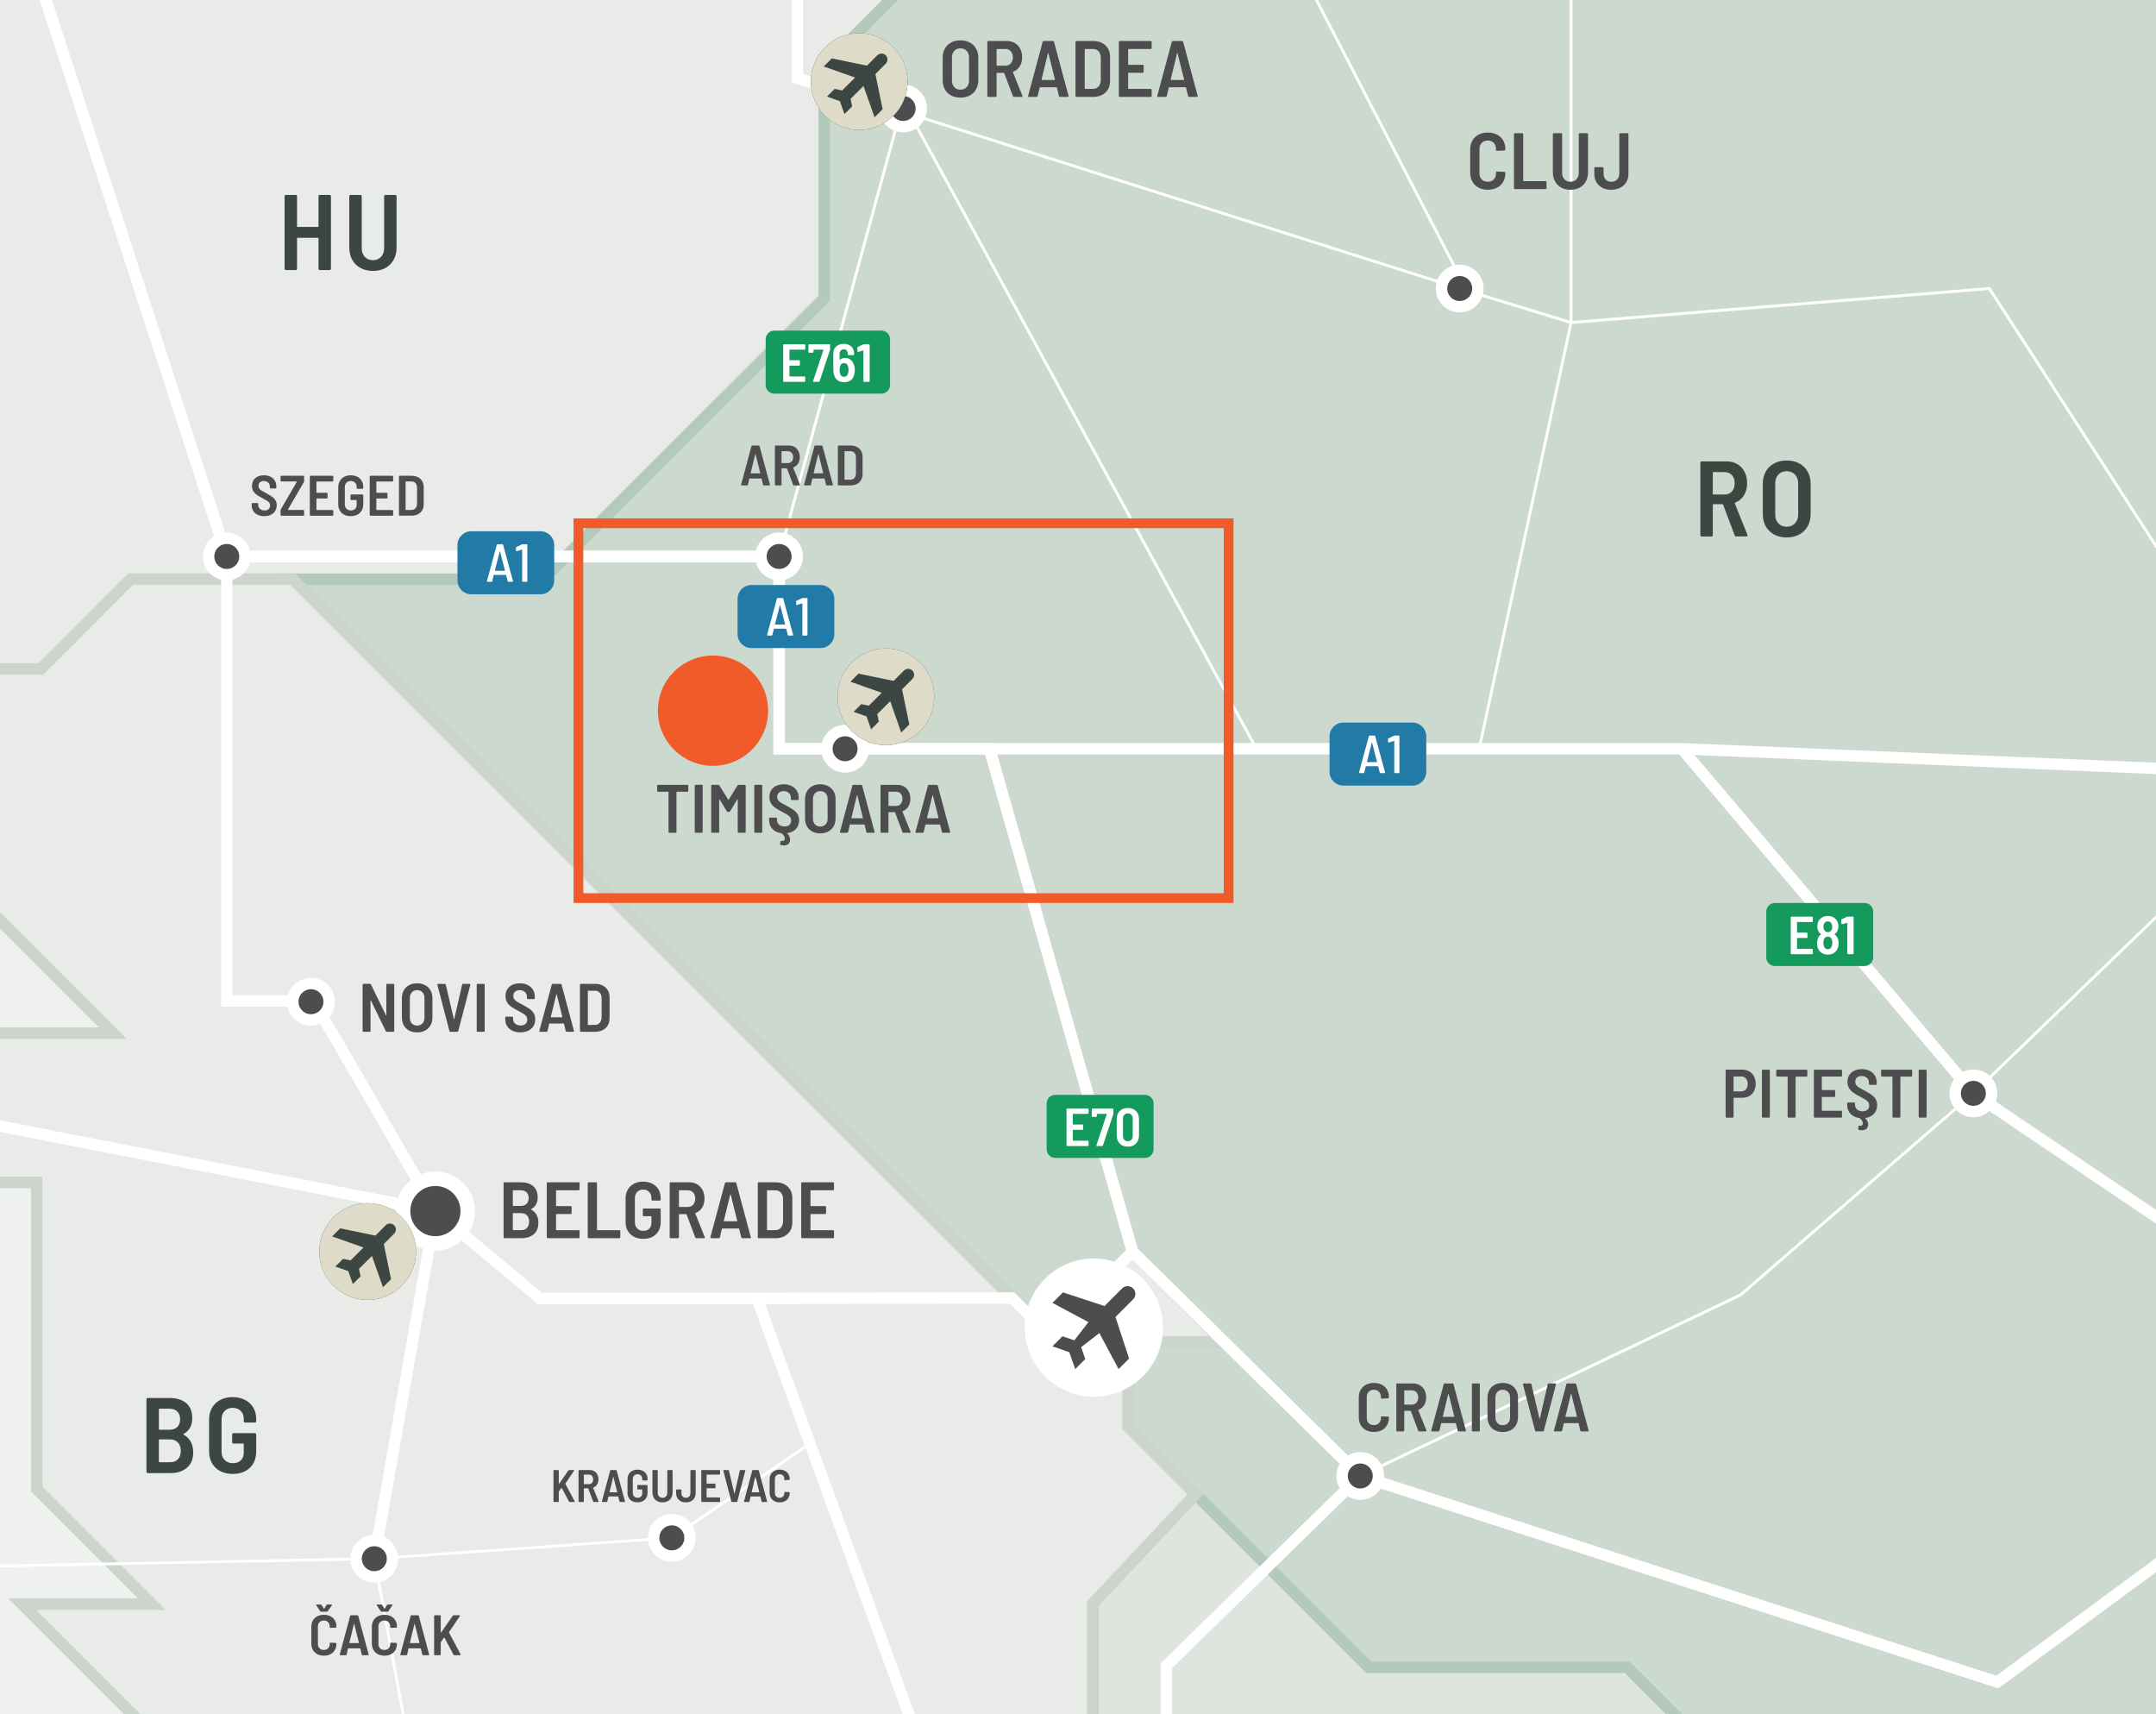 <?xml version="1.0" encoding="UTF-8"?> <svg xmlns="http://www.w3.org/2000/svg" xmlns:xlink="http://www.w3.org/1999/xlink" viewBox="0 0 221.102 175.748"><rect x="0" y="0" width="221.102" height="175.748" fill="#333333" stroke="none"/><defs><clipPath id="clippath"><rect width="221.102" height="175.748" fill="none"></rect></clipPath><clipPath id="clippath-2"><rect width="221.102" height="175.748" fill="none"></rect></clipPath><clipPath id="clippath-3"><rect width="221.102" height="175.748" fill="none"></rect></clipPath><clipPath id="clippath-4"><rect width="221.102" height="175.748" fill="none"></rect></clipPath><clipPath id="clippath-7"><rect width="221.102" height="175.748" fill="none"></rect></clipPath><clipPath id="clippath-8"><rect width="221.102" height="175.748" fill="none"></rect></clipPath><clipPath id="clippath-9"><rect width="221.102" height="175.748" fill="none"></rect></clipPath><clipPath id="clippath-10"><rect width="221.102" height="175.748" fill="none"></rect></clipPath><clipPath id="clippath-11"><rect width="221.102" height="175.748" fill="none"></rect></clipPath><clipPath id="clippath-12"><rect width="221.102" height="175.748" fill="none"></rect></clipPath><clipPath id="clippath-13"><rect width="221.102" height="175.748" fill="none"></rect></clipPath><clipPath id="clippath-14"><rect width="221.102" height="175.748" fill="none"></rect></clipPath><clipPath id="clippath-15"><rect width="221.102" height="175.748" fill="none"></rect></clipPath><clipPath id="clippath-17"><rect width="221.102" height="175.748" fill="none"></rect></clipPath><clipPath id="clippath-32"><rect width="221.102" height="175.748" fill="none"></rect></clipPath><clipPath id="clippath-33"><rect width="221.102" height="175.748" fill="none"></rect></clipPath><clipPath id="clippath-35"><rect width="221.102" height="175.748" fill="none"></rect></clipPath><clipPath id="clippath-40"><rect width="221.102" height="175.748" fill="none"></rect></clipPath><clipPath id="clippath-41"><rect width="221.102" height="175.748" fill="none"></rect></clipPath><clipPath id="clippath-42"><rect width="221.102" height="175.748" fill="none"></rect></clipPath><clipPath id="clippath-43"><rect width="221.102" height="175.748" fill="none"></rect></clipPath><clipPath id="clippath-44"><rect width="221.102" height="175.748" fill="none"></rect></clipPath><clipPath id="clippath-45"><rect width="221.102" height="175.748" fill="none"></rect></clipPath><clipPath id="clippath-46"><rect width="221.102" height="175.748" fill="none"></rect></clipPath></defs><g><g id="Layer_2" data-name="Layer 2"><g id="Layer_1-2" data-name="Layer 1"><g clip-path="url(#clippath)"><rect width="221.102" height="175.748" fill="#d1d3d4"></rect><polygon points="0 121.229 0 175.748 13.571 175.748 2.302 164.481 15.596 164.481 3.763 152.647 3.763 121.229 0 121.229" fill="#eff1ee"></polygon><g clip-path="url(#clippath-2)"><polygon points="-4.506 121.228 -12.546 121.228 -12.546 109.556 -72.075 109.556 -77.328 104.303 -84.914 104.303 -96.489 115.879 -108.161 104.206 -117.985 104.206 -117.985 124.924 -107.286 135.624 -107.286 149.825 -23.96 233.929 -23.96 212.66 -15.206 212.66 -15.206 201.96 -8.332 195.087 -3.08 200.34 .746 196.514 -9.304 186.462 4.216 186.462 4.216 182.053 14.299 182.053 14.299 176.477 2.302 164.481 15.596 164.481 3.762 152.646 3.762 121.228 -4.506 121.228" fill="none" stroke="#cbd5cc" stroke-miterlimit="10" stroke-width="1.17"></polygon></g><polygon points="0 105.925 11.576 105.925 0 94.349 0 105.925" fill="#eff1ee"></polygon><g clip-path="url(#clippath-3)"><polygon points="-23.959 233.93 -32.778 233.93 -77.132 189.575 -108.777 189.575 -144.83 153.522 -124.34 153.522 -153.39 124.471 -141.2 124.471 -161.815 103.855 -179.453 121.493 -192.039 121.493 -192.039 92.567 -169.213 92.567 -158.06 81.414 -147.296 92.178 -132.121 92.178 -132.121 73.114 -118.893 73.114 -118.893 62.998 -125.896 62.998 -95.204 32.305 -48.097 79.412 -22.589 79.412 -11.768 68.59 -9.303 68.59 -9.174 85.175 11.576 105.925 -4.505 105.925 -4.505 121.229 -12.546 121.229 -12.546 109.557 -72.074 109.557 -77.327 104.303 -84.914 104.303 -96.488 115.879 -108.16 104.206 -117.985 104.206 -117.985 124.925 -107.285 135.624 -107.285 149.826 -23.959 233.93" fill="none" stroke="#cbd5cc" stroke-miterlimit="10" stroke-width="1.17"></polygon></g><g clip-path="url(#clippath-4)"><path d="M360.864,92.666l-1.651-1.651h-6.286l-15.697,15.697h-7.855l-14.665-14.664v-2.28h3.655l21.847-22.103v-19.712l11.414-11.413v10.375h35.535l-9.856-9.857v-7.78l-12.451-12.451V3.08l-13.747-13.747v-16.86l-34.757-34.757h-57.081v11.201l-15.611,15.612h-24.804l-13.325,13.326-15.563-15.563h-56.739v-3.405h-9.501l-19.486-19.485,7.13-7.13v-27.499h11.675v-20.036l49.477-49.477v-33.071l-12.06-12.062v-19.195l17.896-17.897h77.816l6.744,6.744h17.637v11.153h14.526l5.316,5.318,13.748-13.748,9.727,9.728h6.225l5.837,5.836,12.06-12.062h4.929v16.86l13.228-13.228h3.89v4.928h13.748l14.526,14.526v-29.052l18.675-18.675h23.344l5.221,5.22h3.728l10.521-10.521v-7.797h8.543l7.976,7.976,11.381-11.381s2.626,3.599,3.599,3.599h18.481l10.116,10.116v9.338l9.532,9.532v6.225h-12.062l9.63,9.629v17.801h26.943l10.019,10.018v26.749l11.43,11.43,5.301-5.302h12.741l13.375,13.375,9.095-9.095h10.407l7.928-7.928,9.678,9.678s-.292,14.883,0,14.883h8.073l8.171,8.17v-10.116h7.392v6.226h9.533l9.92,9.921,7.491-7.49,21.204,21.205,6.712-6.712,5.446,5.447-6.127,6.128,8.851,8.852-11.769,11.769h-8.852l13.569,13.568h-9.678l-5.035,5.035v6.979h8.731V-28.565h-35.989l-17.995,17.995V8.786h-24.608l-19.941,19.939h-14.882l-5.009,5.01h-19.891l-36.063,36.062v8.634l10.055,10.055v8.425l9.113,9.113,16.603-16.602,7.392,7.392h18.773v15.854h-38.908l-13.715,13.715h-16.437l-20.184,20.184h-9.581l-9.556-9.557,6.541-6.541v-26.36h-13.52l-6.906-6.906h-18.19l23.199-23.198h18.432v-12.694h-48.439l-13.423-13.423,10.893-10.894h-38.907l-55.542,55.672Z" fill="#eff1ee"></path><path d="M360.864,92.666l-1.651-1.651h-6.286l-15.697,15.697h-7.855l-14.665-14.664v-2.28h3.655l21.847-22.103v-19.712l11.414-11.413v10.375h35.535l-9.856-9.857v-7.78l-12.451-12.451V3.08l-13.747-13.747v-16.86l-34.757-34.757h-57.081v11.201l-15.611,15.612h-24.804l-13.325,13.326-15.563-15.563h-56.739v-3.405h-9.501l-19.486-19.485,7.13-7.13v-27.499h11.675v-20.036l49.477-49.477v-33.071l-12.06-12.062v-19.195l17.896-17.897h77.816l6.744,6.744h17.637v11.153h14.526l5.316,5.318,13.748-13.748,9.727,9.728h6.225l5.837,5.836,12.06-12.062h4.929v16.86l13.228-13.228h3.89v4.928h13.748l14.526,14.526v-29.052l18.675-18.675h23.344l5.221,5.22h3.728l10.521-10.521v-7.797h8.543l7.976,7.976,11.381-11.381s2.626,3.599,3.599,3.599h18.481l10.116,10.116v9.338l9.532,9.532v6.225h-12.062l9.63,9.629v17.801h26.943l10.019,10.018v26.749l11.43,11.43,5.301-5.302h12.741l13.375,13.375,9.095-9.095h10.407l7.928-7.928,9.678,9.678s-.292,14.883,0,14.883h8.073l8.171,8.17v-10.116h7.392v6.226h9.533l9.92,9.921,7.491-7.49,21.204,21.205,6.712-6.712,5.446,5.447-6.127,6.128,8.851,8.852-11.769,11.769h-8.852l13.569,13.568h-9.678l-5.035,5.035v6.979h8.731V-28.565h-35.989l-17.995,17.995V8.786h-24.608l-19.941,19.939h-14.882l-5.009,5.01h-19.891l-36.063,36.062v8.634l10.055,10.055v8.425l9.113,9.113,16.603-16.602,7.392,7.392h18.773v15.854h-38.908l-13.715,13.715h-16.437l-20.184,20.184h-9.581l-9.556-9.557,6.541-6.541v-26.36h-13.52l-6.906-6.906h-18.19l23.199-23.198h18.432v-12.694h-48.439l-13.423-13.423,10.893-10.894h-38.907l-55.542,55.672Z" fill="none" stroke="#cbd5cc" stroke-miterlimit="10" stroke-width="1.17"></path></g><polygon points="0 0 0 68.591 4.2 68.591 13.392 59.386 55.704 59.386 84.528 30.575 84.528 6.776 91.304 0 0 0" fill="#e8ebe7"></polygon><g clip-path="url(#clippath-7)"><polygon points="-48.098 -19.344 -31.36 -19.344 -11.431 -39.271 4.739 -39.271 14.149 -48.684 38.904 -48.684 56.17 -65.947 78.249 -65.947 89.889 -54.309 97.949 -54.309 104.24 -60.598 123.726 -41.113 133.226 -41.113 133.226 -33.234 123.759 -23.766 115.069 -23.766 84.527 6.775 84.527 30.575 55.703 59.384 13.391 59.384 4.2 68.59 -11.768 68.59 -22.59 79.41 -48.098 79.41 -106.02 21.516 -91.204 6.816 -91.204 -5.234 -85.764 -10.674 -85.764 -22.744 -76.575 -22.744 -63.359 -35.798 -48.098 -19.344" fill="none" stroke="#cbd5cc" stroke-miterlimit="10" stroke-width="1.17"></polygon></g><polygon points="91.308 0 84.531 6.777 84.531 30.574 55.707 59.386 39.204 59.386 30.029 59.386 107.584 136.889 116.144 128.329 125.384 137.569 115.693 137.569 115.693 146.287 140.364 170.957 166.893 170.957 171.684 175.748 221.102 175.748 221.102 0 91.308 0" fill="#ccd9ce"></polygon><g clip-path="url(#clippath-8)"><polygon points="39.204 59.385 55.707 59.385 84.531 30.574 84.531 6.776 115.075 -23.767 123.762 -23.767 133.23 -33.233 133.23 -37.709 189.971 -37.709 205.533 -22.145 218.859 -35.47 243.662 -35.47 259.275 -51.083 264.867 -51.083 281.184 -34.766 281.184 -19.344 314.715 14.187 314.715 92.048 329.379 106.711 337.233 106.711 352.931 91.015 359.217 91.015 371.017 102.814 329.161 144.67 329.161 175.31 300.466 175.31 281.695 156.537 248.137 156.537 221.533 183.139 179.076 183.139 166.893 170.956 140.363 170.956 115.693 146.287 115.693 137.569 125.384 137.569 116.144 128.328 107.584 136.888 30.029 59.385 39.204 59.385" fill="none" stroke="#b3c9b9" stroke-miterlimit="10" stroke-width="1.17"></polygon></g><polygon points="112.054 164.416 112.054 175.748 171.681 175.748 166.89 170.957 140.36 170.957 122.596 153.193 112.054 164.416" fill="#dee5de"></polygon><g clip-path="url(#clippath-9)"><polygon points="122.596 153.193 140.36 170.957 166.89 170.957 179.072 183.139 221.53 183.139 248.132 156.537 281.69 156.537 300.463 175.309 329.157 175.309 329.157 192.623 305.327 192.623 305.327 224.138 290.737 238.728 309.606 257.598 261.167 257.598 242.977 275.788 242.977 291.447 211.365 291.447 207.378 287.46 132.773 287.46 132.773 264.018 112.054 243.299 116.043 239.312 116.043 219.08 133.454 201.67 112.054 180.27 112.054 164.416 122.596 153.193" fill="none" stroke="#b3c9b9" stroke-miterlimit="10" stroke-width="1.17"></polygon></g><polygon points="13.391 59.386 4.2 68.59 0 68.59 0 94.349 11.576 105.925 0 105.925 0 121.229 3.762 121.229 3.762 152.647 15.597 164.481 2.303 164.481 13.57 175.748 112.054 175.748 112.054 164.415 122.595 153.193 115.69 146.287 115.69 137.57 125.38 137.57 116.14 128.329 107.58 136.889 30.024 59.386 13.391 59.386" fill="#e8ebe7"></polygon><g clip-path="url(#clippath-10)"><polygon points="-9.304 68.59 4.2 68.59 13.392 59.386 30.024 59.386 107.58 136.889 116.14 128.329 125.38 137.57 115.689 137.57 115.689 146.287 122.596 153.193 112.054 164.415 112.054 180.27 133.454 201.669 116.043 219.08 116.043 239.312 112.054 243.3 77.07 243.3 48.749 271.621 48.749 252.865 30.292 234.408 30.292 222.32 36.995 222.32 4.218 189.542 4.218 182.053 14.3 182.053 14.3 176.477 2.304 164.481 15.597 164.481 3.763 152.646 3.763 121.228 -4.506 121.228 -4.506 105.925 11.576 105.925 -9.174 85.175 -9.304 68.59" fill="none" stroke="#cbd5cc" stroke-miterlimit="10" stroke-width="1.17"></polygon><polyline points="214.562 248.034 294.569 231.239 302.505 223.352 302.505 189.803 325.975 189.803 325.975 151.284" fill="none" stroke="#fff" stroke-miterlimit="10" stroke-width=".292"></polyline><polyline points=".493 -12.935 23.257 57.053 23.257 102.623 32.166 102.623 44.651 124.168 55.351 133.117 77.624 133.117 99.179 192.123 145.677 213.609 153.562 211.441" fill="none" stroke="#fff" stroke-miterlimit="10" stroke-width=".292"></polyline><polyline points="38.388 159.811 42.702 183.092 71.999 225.668 79.817 254.486 125.937 317.992" fill="none" stroke="#fff" stroke-miterlimit="10" stroke-width=".292"></polyline><polyline points="26.793 258.548 6.599 233.46 -24.439 233.446 -74.114 184.123 -87.301 184.123 -141.946 129.48 -129.432 129.781 -129.432 95.337" fill="none" stroke="#fff" stroke-miterlimit="10" stroke-width=".292"></polyline><polyline points="-107.813 74.281 -59.494 103.855 44.651 124.167" fill="none" stroke="#fff" stroke-miterlimit="10" stroke-width="1.17"></polyline><polyline points=".493 -12.935 -32.361 109.167 -40.332 161.338 -24.495 170.64" fill="none" stroke="#fff" stroke-miterlimit="10" stroke-width=".292"></polyline><polyline points="66.305 -24.314 73.793 -16.826 81.775 -8.844 81.775 8.023 149.697 29.58 161.115 33.071 151.695 76.768" fill="none" stroke="#fff" stroke-miterlimit="10" stroke-width=".292"></polyline><polyline points="150.757 30.422 117.696 -33.438 105.115 -46.02" fill="none" stroke="#fff" stroke-miterlimit="10" stroke-width=".292"></polyline><polyline points="246.393 141.826 202.373 112.099 172.477 76.768 79.9 76.768 79.9 57.054 23.258 57.054" fill="none" stroke="#fff" stroke-miterlimit="10" stroke-width=".292"></polyline></g><polyline points="79.9 57.053 92.618 10.422 128.847 76.767" fill="none" stroke="#fff" stroke-miterlimit="10" stroke-width=".292"></polyline><g clip-path="url(#clippath-11)"><polyline points="161.115 33.071 161.115 -1.68 237.653 -24.215" fill="none" stroke="#fff" stroke-miterlimit="10" stroke-width=".292"></polyline></g><polyline points="202.373 112.099 178.489 132.771 139.499 151.328 125.38 137.57 116.139 128.329 107.58 136.889 103.776 133.084 75.634 133.084" fill="none" stroke="#fff" stroke-miterlimit="10" stroke-width=".292"></polyline><g clip-path="url(#clippath-12)"><polyline points="246.393 141.826 247.383 112.278 236.266 79.411 172.477 76.768" fill="none" stroke="#fff" stroke-miterlimit="10" stroke-width=".292"></polyline></g><line x1="101.481" y1="76.768" x2="116.14" y2="128.329" fill="none" stroke="#fff" stroke-miterlimit="10" stroke-width=".292"></line><g clip-path="url(#clippath-13)"><polyline points="139.499 151.328 204.832 172.457 246.393 141.826" fill="none" stroke="#fff" stroke-miterlimit="10" stroke-width=".292"></polyline><polyline points="139.499 151.328 119.621 170.772 119.621 178.243 153.561 211.441 164.528 204.696 170.42 193.598 222.259 194.179 246.393 169.642 246.393 141.826" fill="none" stroke="#fff" stroke-miterlimit="10" stroke-width=".292"></polyline><line x1="202.373" y1="112.099" x2="236.266" y2="79.411" fill="none" stroke="#fff" stroke-miterlimit="10" stroke-width=".292"></line><polyline points="161.115 33.071 204.013 29.58 236.265 79.411" fill="none" stroke="#fff" stroke-miterlimit="10" stroke-width=".292"></polyline><polyline points="75.785 -14.834 81.775 -8.844 81.775 8.023 92.618 11.121" fill="none" stroke="#fff" stroke-miterlimit="10" stroke-width="1.17"></polyline><polyline points="-161.815 103.855 -129.432 95.336 -107.813 74.281 -66.703 37.985 .493 -12.936" fill="none" stroke="#fff" stroke-miterlimit="10" stroke-width="1.17"></polyline><polyline points="-403.899 -76.38 -386.095 -70.352 -383.428 -78.654 -378.655 -85.532 -365.711 -82.795 -354.784 -79.411 -316.823 -61.761 -289.775 -63.352 -261.776 -50.755 -200.271 -54.73 -196.224 -50.755 -172.99 -44.746 -163.257 -43.867 -93.828 -43.325 -78.259 -34.614 -63.359 -25.636 -40.64 -8.281 .493 -12.934 23.257 57.054 79.9 57.054 79.9 76.768 151.695 76.768 172.477 76.768 202.373 112.099 246.393 141.826 247.383 112.278 236.266 79.411 172.477 76.768" fill="none" stroke="#fff" stroke-miterlimit="10" stroke-width="1.17"></polyline><polyline points="23.257 57.053 23.257 102.623 32.165 102.623 44.65 124.168 55.35 133.117 77.625 133.117 103.775 133.084 107.58 136.888 116.14 128.328 139.5 151.327 204.832 172.456 246.392 141.825 295.081 141.382 326.925 151.572" fill="none" stroke="#fff" stroke-miterlimit="10" stroke-width="1.17"></polyline></g><line x1="116.139" y1="128.329" x2="101.48" y2="76.768" fill="none" stroke="#fff" stroke-miterlimit="10" stroke-width="1.17"></line><g clip-path="url(#clippath-14)"><polyline points="-357.734 -321.63 -331.614 -306.292 -326.399 -270.397 -294.91 -264.476 -269.061 -268.883 -252.95 -216.275 -208.092 -195.847 -193.66 -198.507 -173.316 -175.863 -161.8 -151.732 -99.822 -96.865 -75.597 -71.241 -63.144 -46.674 -63.359 -25.636 -40.641 -8.281 .493 -12.935 23.256 57.053 79.9 57.053 79.9 76.768 101.48 76.768 116.139 128.328 139.5 151.327 119.621 170.773 119.621 178.243 153.562 211.441 145.676 213.609 135.807 265.8 135.807 291.448 125.937 317.991 113.133 323.343 113.133 344.118 125.021 356.006" fill="none" stroke="#fff" stroke-miterlimit="10" stroke-width="1.17"></polyline><line x1="77.624" y1="133.117" x2="99.179" y2="192.122" fill="none" stroke="#fff" stroke-miterlimit="10" stroke-width="1.17"></line></g><line x1="38.388" y1="159.811" x2="44.651" y2="124.168" fill="none" stroke="#fff" stroke-miterlimit="10" stroke-width="1.17"></line><g clip-path="url(#clippath-15)"><polyline points="82.971 148.074 68.899 157.672 38.388 159.81 -40.332 161.336" fill="none" stroke="#fff" stroke-miterlimit="10" stroke-width=".292"></polyline><polyline points=".493 -12.935 -19.031 59.625 -26.3 59.625" fill="none" stroke="#fff" stroke-miterlimit="10" stroke-width="1.17"></polyline></g><g><path d="M70.557,80.491c.016.017.024.036.024.06v.541c0,.023-.009.043-.024.06-.017.017-.037.024-.061.024h-1.088c-.023,0-.035.012-.035.035v4.086c0,.023-.008.043-.024.06s-.036.024-.06.024h-.646c-.023,0-.044-.008-.06-.024-.017-.017-.025-.036-.025-.06v-4.086c0-.023-.012-.035-.035-.035h-1.046c-.023,0-.043-.008-.06-.024s-.024-.036-.024-.06v-.541c0-.023.008-.043.024-.06s.036-.024.06-.024h3.019c.023,0,.044.008.061.024Z" fill="#4d4d4f"></path><path d="M71.272,85.356c-.016-.017-.024-.036-.024-.06v-4.746c0-.023.009-.043.024-.06.017-.017.037-.024.061-.024h.646c.023,0,.043.008.06.024s.024.036.024.06v4.746c0,.023-.008.043-.024.06s-.036.024-.06.024h-.646c-.023,0-.044-.008-.061-.024Z" fill="#4d4d4f"></path><path d="M75.734,80.467h.652c.023,0,.044.008.061.024.016.017.024.036.024.06v4.746c0,.023-.009.043-.024.06-.017.017-.037.024-.061.024h-.646c-.023,0-.043-.008-.06-.024s-.024-.036-.024-.06v-3.328c0-.019-.005-.028-.014-.031-.01-.002-.02.004-.028.018l-.744,1.229c-.019.037-.052.057-.099.057h-.133c-.047,0-.08-.02-.099-.057l-.744-1.222c-.01-.014-.019-.02-.028-.018-.009.003-.014.013-.014.032v3.32c0,.023-.009.043-.024.06-.017.017-.037.024-.06.024h-.646c-.023,0-.043-.008-.06-.024s-.024-.036-.024-.06v-4.746c0-.023.008-.043.024-.06s.036-.024.06-.024h.646c.046,0,.079.019.098.057l.92,1.467c.014.028.028.028.042,0l.905-1.467c.019-.038.052-.057.099-.057Z" fill="#4d4d4f"></path><path d="M77.379,85.356c-.016-.017-.024-.036-.024-.06v-4.746c0-.023.009-.043.024-.06.017-.017.037-.024.061-.024h.646c.023,0,.043.008.06.024s.024.036.024.06v4.746c0,.023-.008.043-.024.06s-.036.024-.06.024h-.646c-.023,0-.044-.008-.061-.024Z" fill="#4d4d4f"></path></g><path d="M81.63,84.984c-.215.236-.508.38-.877.432-.033.005-.038.019-.015.042.192.196.288.402.288.618,0,.061-.007.119-.021.175-.038.155-.112.265-.226.33-.112.065-.243.099-.393.099-.112,0-.223-.017-.33-.049-.042-.015-.061-.047-.056-.099l.035-.26c.004-.057.037-.077.098-.063.047.01.077.015.092.015.079,0,.143-.022.189-.067.047-.044.07-.108.07-.192,0-.169-.108-.345-.323-.526-.019-.01-.033-.015-.042-.015-.379-.052-.682-.196-.906-.436-.225-.238-.337-.535-.337-.891v-.183c0-.023.009-.044.025-.06.016-.017.036-.025.06-.025h.632c.023,0,.043.009.06.025.016.016.024.036.024.06v.14c0,.201.07.365.211.492.14.126.329.189.568.189.22,0,.389-.057.505-.169.117-.112.176-.26.176-.442,0-.126-.032-.235-.099-.326-.065-.091-.157-.176-.276-.253-.12-.077-.304-.181-.552-.312-.285-.149-.515-.283-.688-.399-.174-.117-.319-.268-.439-.449-.119-.183-.179-.405-.179-.667,0-.402.135-.721.404-.955.269-.234.623-.351,1.063-.351.304,0,.573.057.807.172.234.114.414.277.541.487.126.211.189.452.189.724v.147c0,.023-.009.043-.024.06-.017.017-.037.024-.06.024h-.632c-.023,0-.044-.008-.06-.024-.017-.017-.025-.036-.025-.06v-.134c0-.201-.067-.367-.203-.498s-.318-.197-.548-.197c-.201,0-.36.053-.478.158-.116.105-.175.252-.175.438,0,.127.03.234.091.323s.153.173.277.253c.124.079.312.183.565.309.337.192.585.342.744.449.159.108.293.247.403.418s.165.38.165.628c0,.36-.107.659-.323.896Z" fill="#4d4d4f"></path><g><path d="M83.298,85.255c-.236-.127-.419-.306-.548-.537-.129-.232-.193-.5-.193-.804v-1.98c0-.299.064-.564.193-.796.129-.232.312-.411.548-.537.236-.127.509-.189.817-.189.313,0,.589.062.825.189.236.126.42.305.551.537.131.231.197.497.197.796v1.98c0,.304-.066.571-.197.804-.131.231-.314.41-.551.537-.236.126-.512.189-.825.189-.309,0-.581-.063-.817-.189ZM84.667,84.52c.138-.147.207-.338.207-.571v-2.036c0-.239-.069-.432-.207-.579-.139-.147-.322-.222-.552-.222-.225,0-.404.074-.54.222s-.204.34-.204.579v2.036c0,.233.068.424.204.571s.315.222.54.222c.229,0,.413-.074.552-.222Z" fill="#4d4d4f"></path><path d="M88.847,85.311l-.183-.751c-.004-.019-.016-.028-.035-.028h-1.445c-.02,0-.031.01-.035.028l-.176.751c-.014.047-.047.07-.099.07h-.667c-.061,0-.084-.03-.069-.091l1.277-4.753c.014-.047.047-.07.099-.07h.8c.052,0,.084.023.099.07l1.277,4.753.007.027c0,.042-.025.063-.077.063h-.674c-.052,0-.084-.023-.099-.07ZM87.323,83.882c.01.007.02.011.028.011h1.109c.01,0,.019-.004.028-.011.009-.007.012-.018.007-.031l-.576-2.303c-.004-.014-.012-.021-.021-.021-.01,0-.017.007-.021.021l-.562,2.303c-.005.014-.002.024.007.031Z" fill="#4d4d4f"></path><path d="M92.547,85.311l-.759-2.015c-.009-.019-.021-.028-.035-.028h-.604c-.023,0-.035.012-.035.035v1.994c0,.023-.008.043-.024.06s-.036.024-.06.024h-.646c-.023,0-.044-.008-.061-.024-.016-.017-.024-.036-.024-.06v-4.746c0-.023.009-.043.024-.06.017-.017.037-.024.061-.024h1.621c.267,0,.503.06.709.179.206.12.365.288.478.506s.168.467.168.748c0,.304-.069.568-.21.793s-.332.384-.576.478c-.023.009-.03.025-.021.049l.828,2.063c.005.01.007.023.007.042,0,.038-.023.057-.07.057h-.674c-.052,0-.084-.023-.098-.07ZM91.114,81.204v1.396c0,.023.012.035.035.035h.737c.196,0,.355-.066.478-.2.121-.133.183-.31.183-.529,0-.225-.062-.404-.183-.537-.122-.134-.281-.2-.478-.2h-.737c-.023,0-.035.012-.035.035Z" fill="#4d4d4f"></path><path d="M96.597,85.311l-.183-.751c-.004-.019-.016-.028-.035-.028h-1.445c-.02,0-.031.01-.035.028l-.176.751c-.014.047-.047.07-.099.07h-.667c-.061,0-.084-.03-.069-.091l1.277-4.753c.014-.047.047-.07.099-.07h.8c.052,0,.084.023.099.07l1.277,4.753.007.027c0,.042-.025.063-.077.063h-.674c-.052,0-.084-.023-.099-.07ZM95.073,83.882c.01.007.02.011.028.011h1.109c.01,0,.019-.004.028-.011.009-.007.012-.018.007-.031l-.576-2.303c-.004-.014-.012-.021-.021-.021-.01,0-.017.007-.021.021l-.562,2.303c-.005.014-.002.024.007.031Z" fill="#4d4d4f"></path></g><g><path d="M78.257,49.712l-.152-.626c-.004-.016-.014-.023-.029-.023h-1.205c-.016,0-.025.008-.029.023l-.146.626c-.012.039-.039.059-.081.059h-.557c-.051,0-.069-.025-.058-.076l1.064-3.96c.012-.039.039-.059.082-.059h.667c.042,0,.069.02.081.059l1.065,3.96.006.023c0,.035-.021.053-.064.053h-.562c-.043,0-.07-.02-.082-.059ZM76.987,48.521c.008.006.016.009.023.009h.924c.008,0,.016-.003.023-.009s.01-.015.006-.026l-.479-1.919c-.004-.012-.01-.018-.018-.018s-.014.006-.018.018l-.468,1.919c-.004.012-.002.021.006.026Z" fill="#4d4d4f"></path><path d="M81.34,49.712l-.632-1.679c-.008-.016-.018-.023-.029-.023h-.504c-.02,0-.028.01-.028.029v1.661c0,.02-.007.036-.021.05s-.03.021-.05.021h-.538c-.021,0-.036-.007-.05-.021s-.021-.03-.021-.05v-3.954c0-.02.007-.036.021-.05s.029-.021.05-.021h1.351c.223,0,.42.05.591.148.172.1.305.24.398.422.094.181.14.389.14.623,0,.253-.058.474-.175.661-.117.187-.277.319-.479.397-.021.008-.025.021-.018.041l.689,1.72c.004.008.006.02.006.035,0,.031-.02.047-.058.047h-.562c-.043,0-.069-.02-.081-.059ZM80.147,46.29v1.164c0,.02.009.029.028.029h.614c.164,0,.297-.056.398-.167s.152-.258.152-.441c0-.188-.051-.337-.152-.448-.102-.11-.234-.166-.398-.166h-.614c-.02,0-.028.01-.028.029Z" fill="#4d4d4f"></path><path d="M84.715,49.712l-.152-.626c-.004-.016-.014-.023-.029-.023h-1.205c-.016,0-.025.008-.029.023l-.146.626c-.012.039-.039.059-.081.059h-.557c-.051,0-.069-.025-.058-.076l1.064-3.96c.012-.039.039-.059.082-.059h.667c.042,0,.069.02.081.059l1.065,3.96.006.023c0,.035-.021.053-.064.053h-.562c-.043,0-.07-.02-.082-.059ZM83.445,48.521c.008.006.016.009.023.009h.924c.008,0,.016-.003.023-.009s.01-.015.006-.026l-.479-1.919c-.004-.012-.01-.018-.018-.018s-.014.006-.018.018l-.468,1.919c-.004.012-.002.021.006.026Z" fill="#4d4d4f"></path><path d="M85.946,49.75c-.014-.014-.021-.03-.021-.05v-3.954c0-.02.007-.036.021-.05s.03-.021.05-.021h1.211c.378,0,.682.105.91.315.228.211.342.491.342.843v1.778c0,.351-.114.632-.342.843-.229.21-.532.315-.91.315h-1.211c-.02,0-.036-.007-.05-.021ZM86.634,49.186l.579-.006c.168,0,.302-.058.403-.173.102-.114.156-.271.164-.471v-1.626c0-.199-.052-.357-.155-.475-.104-.116-.24-.175-.412-.175h-.579c-.02,0-.029.01-.029.029v2.866c0,.02.01.029.029.029Z" fill="#4d4d4f"></path></g><g><path d="M97.537,9.789c-.275-.147-.488-.356-.639-.627-.15-.27-.225-.582-.225-.938v-2.31c0-.35.074-.659.225-.93.15-.27.363-.479.639-.626.276-.147.594-.222.955-.222.365,0,.687.074.962.222s.49.356.643.626c.153.271.229.58.229.93v2.31c0,.355-.076.668-.229.938-.152.271-.367.479-.643.627s-.597.221-.962.221c-.361,0-.679-.073-.955-.221ZM99.135,8.934c.161-.172.241-.395.241-.668v-2.375c0-.278-.08-.504-.241-.676s-.376-.258-.643-.258c-.263,0-.473.086-.631.258s-.237.397-.237.676v2.375c0,.273.079.496.237.668s.368.258.631.258c.267,0,.481-.086.643-.258Z" fill="#4d4d4f"></path><path d="M103.872,9.854l-.885-2.351c-.011-.021-.024-.032-.04-.032h-.705c-.027,0-.041.014-.041.041v2.325c0,.027-.009.051-.028.07-.02.019-.042.028-.069.028h-.754c-.027,0-.051-.01-.069-.028-.02-.02-.029-.043-.029-.07v-5.536c0-.027.01-.051.029-.069.019-.02.042-.029.069-.029h1.892c.312,0,.587.07.827.209.24.14.427.336.558.59s.196.545.196.872c0,.355-.082.664-.246.926-.163.262-.388.447-.671.557-.027.012-.036.03-.024.058l.966,2.408c.006.011.009.027.009.049,0,.044-.027.065-.082.065h-.786c-.061,0-.099-.027-.115-.082ZM102.201,5.063v1.63c0,.027.014.041.041.041h.86c.229,0,.415-.078.557-.233.142-.156.213-.361.213-.618,0-.263-.071-.472-.213-.627s-.327-.233-.557-.233h-.86c-.027,0-.041.014-.041.041Z" fill="#4d4d4f"></path><path d="M108.598,9.854l-.213-.876c-.005-.022-.019-.033-.041-.033h-1.687c-.022,0-.036.011-.041.033l-.205.876c-.017.055-.055.082-.114.082h-.778c-.071,0-.099-.035-.082-.106l1.49-5.545c.017-.055.055-.082.115-.082h.934c.06,0,.099.027.114.082l1.491,5.545.008.033c0,.049-.03.073-.09.073h-.786c-.061,0-.099-.027-.115-.082ZM106.82,8.187c.012.009.022.013.033.013h1.294c.011,0,.021-.004.033-.013.011-.008.014-.02.008-.036l-.672-2.687c-.005-.017-.014-.024-.024-.024s-.019.008-.024.024l-.655,2.687c-.006.017-.003.028.008.036Z" fill="#4d4d4f"></path><path d="M110.321,9.908c-.019-.02-.028-.043-.028-.07v-5.536c0-.027.01-.051.028-.069.02-.02.043-.029.07-.029h1.695c.529,0,.954.147,1.273.442s.479.688.479,1.18v2.489c0,.492-.159.885-.479,1.18s-.744.442-1.273.442h-1.695c-.027,0-.051-.01-.07-.028ZM111.284,9.117l.811-.008c.234,0,.423-.08.565-.241.142-.161.218-.381.229-.66v-2.276c0-.278-.073-.5-.218-.663-.145-.164-.337-.246-.577-.246h-.811c-.027,0-.041.014-.041.041v4.013c0,.027.014.041.041.041Z" fill="#4d4d4f"></path><path d="M118.078,4.994c-.02.019-.043.028-.07.028h-2.276c-.027,0-.041.014-.041.041v1.54c0,.027.014.041.041.041h1.458c.026,0,.05.009.069.028.019.02.028.042.028.069v.623c0,.027-.01.05-.028.069-.02.02-.043.028-.069.028h-1.458c-.027,0-.041.014-.041.041v1.572c0,.027.014.041.041.041h2.276c.027,0,.051.01.07.029.019.019.028.042.028.069v.622c0,.027-.01.051-.028.07-.02.019-.043.028-.07.028h-3.169c-.027,0-.051-.01-.07-.028-.019-.02-.028-.043-.028-.07v-5.536c0-.027.01-.051.028-.069.02-.02.043-.029.07-.029h3.169c.027,0,.051.01.07.029.019.019.028.042.028.069v.622c0,.027-.01.051-.028.07Z" fill="#4d4d4f"></path><path d="M121.841,9.854l-.213-.876c-.005-.022-.019-.033-.041-.033h-1.687c-.022,0-.036.011-.041.033l-.205.876c-.017.055-.055.082-.114.082h-.778c-.071,0-.099-.035-.082-.106l1.49-5.545c.017-.055.055-.082.115-.082h.934c.06,0,.099.027.114.082l1.491,5.545.008.033c0,.049-.03.073-.09.073h-.786c-.061,0-.099-.027-.115-.082ZM120.064,8.187c.012.009.022.013.033.013h1.294c.011,0,.021-.004.033-.013.011-.008.014-.02.008-.036l-.672-2.687c-.005-.017-.014-.024-.024-.024s-.019.008-.024.024l-.655,2.687c-.006.017-.003.028.008.036Z" fill="#4d4d4f"></path></g><g><path d="M151.632,19.238c-.272-.145-.484-.349-.635-.61s-.225-.565-.225-.909v-2.408c0-.344.074-.646.225-.904.15-.26.362-.46.635-.603.273-.142.587-.213.942-.213s.669.07.941.209c.273.14.484.336.635.59s.226.55.226.889v.049c0,.027-.01.052-.029.074-.019.021-.042.032-.069.032l-.762.033c-.065,0-.098-.033-.098-.099v-.098c0-.257-.078-.465-.233-.623-.156-.158-.359-.237-.61-.237-.257,0-.463.079-.618.237-.156.158-.233.366-.233.623v2.514c0,.257.077.463.233.618.155.156.361.233.618.233.251,0,.454-.077.61-.233.155-.155.233-.361.233-.618v-.106c0-.06.032-.09.098-.09l.762.033c.027,0,.051.009.069.028.02.02.029.042.029.069v.033c0,.338-.075.638-.226.896-.15.26-.361.459-.635.598-.272.14-.587.209-.941.209s-.669-.072-.942-.217Z" fill="#4d4d4f"></path><path d="M155.289,19.361c-.02-.02-.029-.043-.029-.07v-5.536c0-.027.01-.051.029-.069.019-.02.042-.029.069-.029h.754c.027,0,.05.01.069.029.02.019.028.042.028.069v4.774c0,.027.014.041.041.041h2.253c.026,0,.05.01.069.029.019.019.028.042.028.069v.622c0,.027-.01.051-.028.07-.02.019-.043.028-.069.028h-3.146c-.027,0-.051-.01-.069-.028Z" fill="#4d4d4f"></path><path d="M160.109,19.234c-.272-.147-.484-.356-.635-.627s-.225-.583-.225-.938v-3.915c0-.027.009-.051.028-.069.02-.02.042-.029.069-.029h.754c.027,0,.051.01.069.029.02.019.029.042.029.069v3.964c0,.273.077.494.233.663.155.17.361.254.618.254s.464-.084.622-.254c.158-.169.237-.39.237-.663v-3.964c0-.027.01-.051.029-.069.019-.02.042-.029.069-.029h.754c.026,0,.05.01.069.029.019.019.028.042.028.069v3.915c0,.354-.075.667-.225.938-.15.271-.362.479-.635.627-.273.147-.59.221-.95.221-.355,0-.669-.073-.942-.221Z" fill="#4d4d4f"></path><path d="M163.974,19.005c-.316-.301-.475-.699-.475-1.196v-.573c0-.027.01-.05.028-.069.02-.019.043-.028.07-.028h.753c.027,0,.051.01.069.028.02.02.029.042.029.069v.582c0,.245.072.443.217.594s.337.225.577.225.438-.074.59-.225c.153-.15.229-.349.229-.594v-4.062c0-.027.01-.051.028-.069.02-.02.043-.029.07-.029h.745c.027,0,.05.01.069.029.02.019.028.042.028.069v4.054c0,.328-.073.616-.221.864-.147.249-.355.441-.622.577-.268.137-.573.205-.918.205-.529,0-.952-.15-1.27-.45Z" fill="#4d4d4f"></path></g><g><path d="M39.639,100.897c.017-.017.036-.024.06-.024h.646c.023,0,.044.008.061.024.016.017.024.036.024.06v4.746c0,.023-.009.043-.024.06-.017.017-.037.024-.061.024h-.681c-.042,0-.075-.021-.098-.063l-1.531-3.145c-.009-.015-.019-.02-.027-.018-.01.002-.015.013-.015.031l.007,3.11c0,.023-.008.043-.024.06s-.036.024-.06.024h-.646c-.023,0-.043-.008-.06-.024s-.024-.036-.024-.06v-4.746c0-.023.008-.043.024-.06s.036-.024.06-.024h.674c.047,0,.079.021.099.063l1.537,3.159c.009.014.019.02.028.018.009-.003.014-.014.014-.032l-.007-3.124c0-.023.008-.043.024-.06Z" fill="#4d4d4f"></path><path d="M41.955,105.661c-.236-.127-.419-.306-.547-.537-.129-.232-.193-.5-.193-.804v-1.98c0-.299.064-.564.193-.796.128-.232.311-.411.547-.537.236-.127.51-.189.818-.189.313,0,.588.062.824.189.236.126.421.305.552.537.131.231.196.497.196.796v1.98c0,.304-.065.571-.196.804-.131.231-.315.41-.552.537-.236.126-.511.189-.824.189-.309,0-.582-.063-.818-.189ZM43.324,104.927c.138-.147.207-.338.207-.571v-2.036c0-.239-.069-.432-.207-.579s-.321-.222-.551-.222c-.225,0-.405.074-.541.222s-.203.34-.203.579v2.036c0,.233.067.424.203.571s.316.222.541.222c.229,0,.413-.074.551-.222Z" fill="#4d4d4f"></path><path d="M46.094,105.717l-1.243-4.752v-.028c0-.042.025-.063.077-.063h.695c.047,0,.077.023.091.07l.829,3.531c.004.019.012.028.021.028.01,0,.017-.01.021-.028l.807-3.524c.015-.052.045-.077.092-.077h.681c.061,0,.084.03.07.092l-1.242,4.752c-.015.047-.047.07-.099.07h-.702c-.052,0-.084-.023-.098-.07Z" fill="#4d4d4f"></path><path d="M48.912,105.763c-.017-.017-.024-.036-.024-.06v-4.746c0-.023.008-.043.024-.06s.036-.024.06-.024h.646c.023,0,.044.008.061.024.016.017.024.036.024.06v4.746c0,.023-.009.043-.024.06-.017.017-.037.024-.061.024h-.646c-.023,0-.043-.008-.06-.024Z" fill="#4d4d4f"></path><path d="M52.552,105.679c-.233-.11-.415-.268-.544-.471-.129-.204-.193-.438-.193-.705v-.183c0-.023.009-.044.025-.06.016-.017.036-.025.06-.025h.632c.023,0,.043.009.06.025.016.016.024.036.024.06v.14c0,.201.07.365.211.492.14.126.329.189.568.189.22,0,.389-.057.505-.169.117-.112.176-.26.176-.442,0-.126-.032-.235-.099-.326-.065-.091-.157-.176-.276-.253-.12-.077-.304-.181-.552-.312-.285-.149-.515-.283-.688-.399-.174-.117-.319-.268-.439-.449-.119-.183-.179-.405-.179-.667,0-.402.135-.721.404-.955.269-.234.623-.351,1.063-.351.304,0,.573.057.807.172.234.114.414.277.541.487.126.211.189.452.189.724v.147c0,.023-.009.043-.024.06-.017.017-.037.024-.06.024h-.632c-.023,0-.044-.008-.06-.024-.017-.017-.025-.036-.025-.06v-.134c0-.201-.067-.367-.203-.498s-.318-.197-.548-.197c-.201,0-.36.053-.478.158-.116.105-.175.252-.175.438,0,.127.03.234.091.323s.153.173.277.253c.124.079.312.183.565.309.337.192.585.342.744.449.159.108.293.247.403.418s.165.38.165.628c0,.412-.138.74-.414.983s-.646.365-1.109.365c-.309,0-.58-.056-.814-.165Z" fill="#4d4d4f"></path><path d="M58.021,105.717l-.183-.751c-.005-.019-.017-.028-.035-.028h-1.446c-.019,0-.03.01-.035.028l-.175.751c-.015.047-.047.07-.099.07h-.667c-.061,0-.084-.03-.07-.091l1.277-4.753c.015-.047.047-.07.099-.07h.801c.051,0,.084.023.098.07l1.277,4.753.008.027c0,.042-.026.063-.077.063h-.675c-.051,0-.084-.023-.098-.07ZM56.497,104.288c.009.007.019.011.028.011h1.108c.01,0,.02-.004.028-.011.01-.007.012-.018.007-.031l-.575-2.303c-.005-.014-.012-.021-.021-.021-.009,0-.016.007-.021.021l-.562,2.303c-.005.014-.003.024.007.031Z" fill="#4d4d4f"></path><path d="M59.498,105.763c-.017-.017-.024-.036-.024-.06v-4.746c0-.023.008-.043.024-.06s.036-.024.06-.024h1.453c.454,0,.818.126,1.092.379s.41.59.41,1.011v2.135c0,.421-.137.758-.41,1.011s-.638.379-1.092.379h-1.453c-.023,0-.043-.008-.06-.024ZM60.323,105.085l.694-.007c.201,0,.363-.069.484-.207.122-.138.188-.326.197-.565v-1.951c0-.239-.062-.429-.187-.568-.124-.141-.289-.211-.495-.211h-.694c-.023,0-.035.012-.035.035v3.439c0,.023.012.035.035.035Z" fill="#4d4d4f"></path></g><g><path d="M26.426,52.783c-.194-.092-.346-.222-.453-.392s-.161-.366-.161-.588v-.152c0-.02.007-.036.021-.05s.03-.021.05-.021h.526c.02,0,.036.007.05.021s.021.03.021.05v.117c0,.168.059.304.176.409s.275.158.474.158c.184,0,.324-.047.422-.141.097-.094.146-.217.146-.368,0-.105-.027-.196-.082-.272s-.131-.146-.23-.21c-.1-.064-.253-.151-.459-.261-.238-.125-.43-.236-.573-.334-.145-.097-.267-.222-.366-.374s-.149-.337-.149-.556c0-.335.112-.601.337-.796.224-.194.52-.292.886-.292.254,0,.478.048.673.144.195.095.346.23.45.406.105.176.158.376.158.603v.123c0,.02-.007.036-.021.05s-.03.021-.05.021h-.526c-.02,0-.036-.007-.05-.021s-.021-.03-.021-.05v-.111c0-.168-.057-.307-.169-.415-.113-.109-.266-.164-.457-.164-.167,0-.3.044-.397.132-.098.087-.146.209-.146.365,0,.105.025.195.076.27.051.073.128.144.231.21s.26.152.471.258c.281.16.487.284.62.374s.245.206.336.349c.092.142.138.316.138.523,0,.343-.115.616-.345.818-.23.203-.538.305-.925.305-.257,0-.483-.046-.679-.138Z" fill="#4d4d4f"></path><path d="M28.792,52.853c-.014-.014-.021-.03-.021-.05v-.485c0-.031.008-.061.023-.088l1.645-2.831c.012-.023.004-.035-.023-.035h-1.574c-.02,0-.036-.007-.05-.021s-.021-.03-.021-.05v-.444c0-.02.007-.036.021-.05s.03-.021.05-.021h2.276c.02,0,.035.007.05.021.013.014.02.03.02.05v.485c0,.031-.008.061-.022.088l-1.645,2.831c-.012.023-.004.035.023.035h1.574c.02,0,.035.007.05.021.013.014.02.03.02.05v.444c0,.02-.007.036-.02.05-.015.014-.03.021-.05.021h-2.276c-.02,0-.036-.007-.05-.021Z" fill="#4d4d4f"></path><path d="M34.157,49.344c-.014.014-.03.021-.05.021h-1.627c-.02,0-.028.01-.028.029v1.1c0,.02.009.029.028.029h1.042c.02,0,.036.007.05.021s.021.03.021.05v.444c0,.02-.007.036-.021.05s-.03.021-.05.021h-1.042c-.02,0-.028.01-.028.029v1.123c0,.02.009.029.028.029h1.627c.02,0,.036.007.05.021s.021.03.021.05v.444c0,.02-.007.036-.021.05s-.03.021-.05.021h-2.264c-.021,0-.036-.007-.05-.021s-.021-.03-.021-.05v-3.954c0-.02.007-.036.021-.05s.029-.021.05-.021h2.264c.02,0,.036.007.05.021s.021.03.021.05v.444c0,.02-.007.036-.021.05Z" fill="#4d4d4f"></path><path d="M35.298,52.769c-.193-.102-.344-.244-.45-.43-.107-.186-.161-.398-.161-.641v-1.743c0-.242.054-.455.161-.641.106-.186.257-.329.45-.43.192-.102.416-.152.67-.152s.478.05.673.149c.194.099.346.238.453.418s.161.384.161.614v.135c0,.02-.007.036-.021.05s-.03.021-.05.021h-.538c-.02,0-.036-.007-.05-.021s-.021-.03-.021-.05v-.135c0-.176-.056-.319-.167-.43-.111-.111-.259-.167-.441-.167-.18,0-.325.058-.437.173-.11.114-.166.266-.166.453v1.767c0,.188.058.338.172.453.115.115.265.173.448.173.179,0,.322-.052.43-.155s.161-.244.161-.424v-.462c0-.02-.01-.029-.029-.029h-.532c-.02,0-.036-.007-.05-.021s-.021-.03-.021-.05v-.428c0-.019.007-.035.021-.049s.03-.021.05-.021h1.17c.02,0,.036.007.05.021s.021.03.021.049v.913c0,.386-.117.689-.352.909-.233.221-.546.331-.936.331-.254,0-.478-.051-.67-.152Z" fill="#4d4d4f"></path><path d="M40.299,49.344c-.014.014-.03.021-.05.021h-1.626c-.02,0-.029.01-.029.029v1.1c0,.02.01.029.029.029h1.041c.02,0,.036.007.05.021s.021.03.021.05v.444c0,.02-.007.036-.021.05s-.03.021-.05.021h-1.041c-.02,0-.029.01-.029.029v1.123c0,.02.01.029.029.029h1.626c.02,0,.036.007.05.021s.021.03.021.05v.444c0,.02-.007.036-.021.05s-.03.021-.05.021h-2.264c-.02,0-.036-.007-.05-.021s-.021-.03-.021-.05v-3.954c0-.02.007-.036.021-.05s.03-.021.05-.021h2.264c.02,0,.036.007.05.021s.021.03.021.05v.444c0,.02-.007.036-.021.05Z" fill="#4d4d4f"></path><path d="M40.937,52.853c-.014-.014-.021-.03-.021-.05v-3.954c0-.02.007-.036.021-.05s.03-.021.05-.021h1.211c.378,0,.682.105.91.315.228.211.342.491.342.843v1.778c0,.351-.114.632-.342.843-.229.21-.532.315-.91.315h-1.211c-.02,0-.036-.007-.05-.021ZM41.624,52.289l.579-.006c.168,0,.302-.058.403-.173.102-.114.156-.271.164-.471v-1.626c0-.199-.052-.357-.155-.475-.104-.116-.24-.175-.412-.175h-.579c-.02,0-.029.01-.029.029v2.866c0,.02.01.029.029.029Z" fill="#4d4d4f"></path></g><g><path d="M32.539,169.596c-.194-.104-.346-.248-.453-.436s-.161-.403-.161-.649v-1.72c0-.246.054-.461.161-.646s.259-.329.453-.43c.195-.102.42-.152.673-.152s.478.05.673.149c.195.099.346.239.453.421s.161.393.161.635v.035c0,.02-.007.037-.021.053s-.03.023-.05.023l-.544.023c-.047,0-.07-.023-.07-.07v-.07c0-.184-.056-.332-.167-.444-.11-.113-.256-.17-.436-.17-.184,0-.33.057-.441.17-.111.112-.167.261-.167.444v1.796c0,.184.056.33.167.441s.258.167.441.167c.18,0,.325-.056.436-.167.111-.111.167-.258.167-.441v-.076c0-.043.023-.064.07-.064l.544.023c.02,0,.036.007.05.021s.021.03.021.05v.023c0,.242-.054.455-.161.641s-.258.327-.453.427-.419.149-.673.149-.478-.052-.673-.155ZM32.428,164.55c0-.03.018-.046.053-.046h.416c.039,0,.066.016.082.046l.233.381c.008.012.016.018.023.018s.014-.006.018-.018l.234-.381c.016-.03.043-.046.082-.046h.415c.027,0,.046.009.056.025.01.018.007.038-.009.062l-.415.603c-.021.031-.047.047-.082.047h-.614c-.035,0-.062-.016-.082-.047l-.398-.603c-.008-.012-.012-.025-.012-.041Z" fill="#4d4d4f"></path><path d="M37.103,169.645l-.152-.626c-.004-.016-.014-.023-.029-.023h-1.205c-.016,0-.025.008-.029.023l-.146.626c-.012.039-.039.059-.081.059h-.557c-.051,0-.069-.025-.058-.076l1.064-3.96c.012-.039.039-.059.082-.059h.667c.042,0,.069.02.081.059l1.065,3.96.006.023c0,.035-.021.053-.064.053h-.562c-.043,0-.07-.02-.082-.059ZM35.833,168.455c.008.006.016.009.023.009h.924c.008,0,.016-.003.023-.009s.01-.015.006-.026l-.479-1.919c-.004-.012-.01-.018-.018-.018s-.014.006-.018.018l-.468,1.919c-.004.012-.002.021.006.026Z" fill="#4d4d4f"></path><path d="M38.746,169.596c-.195-.104-.347-.248-.453-.436-.107-.188-.161-.403-.161-.649v-1.72c0-.246.054-.461.161-.646.106-.186.258-.329.453-.43.194-.102.419-.152.673-.152s.478.05.673.149c.194.099.346.239.453.421s.161.393.161.635v.035c0,.02-.007.037-.021.053s-.03.023-.05.023l-.544.023c-.047,0-.07-.023-.07-.07v-.07c0-.184-.056-.332-.167-.444-.111-.113-.257-.17-.436-.17-.184,0-.331.057-.442.17-.11.112-.166.261-.166.444v1.796c0,.184.056.33.166.441.111.111.259.167.442.167.179,0,.324-.056.436-.167s.167-.258.167-.441v-.076c0-.043.023-.064.07-.064l.544.023c.02,0,.036.007.05.021s.021.03.021.05v.023c0,.242-.054.455-.161.641s-.259.327-.453.427c-.195.1-.42.149-.673.149s-.479-.052-.673-.155ZM38.635,164.55c0-.03.018-.046.053-.046h.415c.039,0,.066.016.082.046l.234.381c.008.012.016.018.023.018s.014-.006.018-.018l.233-.381c.016-.03.043-.046.082-.046h.415c.027,0,.046.009.056.025.01.018.007.038-.009.062l-.415.603c-.02.031-.047.047-.082.047h-.614c-.035,0-.062-.016-.082-.047l-.397-.603c-.008-.012-.012-.025-.012-.041Z" fill="#4d4d4f"></path><path d="M43.309,169.645l-.151-.626c-.004-.016-.014-.023-.029-.023h-1.205c-.016,0-.025.008-.029.023l-.146.626c-.012.039-.039.059-.082.059h-.556c-.051,0-.07-.025-.059-.076l1.064-3.96c.012-.039.039-.059.082-.059h.667c.043,0,.07.02.082.059l1.064,3.96.006.023c0,.035-.021.053-.064.053h-.562c-.043,0-.07-.02-.082-.059ZM42.039,168.455c.008.006.016.009.023.009h.925c.008,0,.016-.003.023-.009s.01-.015.006-.026l-.479-1.919c-.004-.012-.01-.018-.018-.018s-.014.006-.018.018l-.469,1.919c-.004.012-.002.021.006.026Z" fill="#4d4d4f"></path><path d="M44.54,169.684c-.014-.014-.021-.03-.021-.05v-3.954c0-.02.007-.036.021-.05s.03-.021.05-.021h.538c.02,0,.036.007.05.021s.021.03.021.05v1.685c0,.012.004.02.012.023s.016,0,.023-.012l1.199-1.72c.02-.031.047-.047.082-.047h.591c.027,0,.046.009.056.026s.007.038-.009.062l-1.105,1.644c-.004.012-.004.025,0,.041l1.188,2.24c.008.016.012.027.012.035,0,.031-.02.047-.059.047h-.597c-.039,0-.068-.018-.088-.053l-.925-1.743c-.004-.012-.01-.018-.018-.018s-.016.004-.023.012l-.327.45c-.008.016-.012.027-.012.035v1.246c0,.02-.007.036-.021.05s-.03.021-.05.021h-.538c-.02,0-.036-.007-.05-.021Z" fill="#4d4d4f"></path></g><g><path d="M56.778,153.979c-.011-.011-.017-.023-.017-.04v-3.163c0-.016.006-.029.017-.04s.024-.017.04-.017h.431c.016,0,.028.006.04.017.011.011.016.024.016.04v1.348c0,.01.004.016.01.019s.013,0,.019-.009l.96-1.376c.015-.025.037-.038.065-.038h.473c.021,0,.036.008.044.021s.006.03-.007.049l-.885,1.315c-.003.009-.003.021,0,.032l.95,1.793c.006.013.01.021.01.028,0,.024-.016.037-.047.037h-.478c-.031,0-.055-.014-.07-.042l-.739-1.395c-.003-.01-.008-.015-.015-.015-.006,0-.012.004-.019.01l-.262.36c-.006.013-.01.021-.01.028v.996c0,.017-.005.029-.016.04-.012.011-.024.017-.04.017h-.431c-.016,0-.029-.006-.04-.017Z" fill="#4d4d4f"></path><path d="M60.829,153.949l-.506-1.343c-.006-.013-.014-.019-.023-.019h-.402c-.016,0-.023.008-.023.022v1.329c0,.017-.005.029-.016.04-.012.011-.024.017-.04.017h-.431c-.016,0-.029-.006-.04-.017s-.017-.023-.017-.04v-3.163c0-.016.006-.029.017-.04s.024-.017.04-.017h1.081c.178,0,.335.04.473.12.138.079.243.191.318.337.075.145.112.311.112.498,0,.203-.047.379-.141.529-.094.149-.222.256-.384.317-.016.007-.021.018-.014.033l.552,1.376c.003.006.005.016.005.028,0,.024-.016.037-.047.037h-.449c-.034,0-.056-.016-.065-.047ZM59.874,151.212v.931c0,.016.008.023.023.023h.492c.131,0,.236-.044.317-.133s.122-.207.122-.354c0-.15-.041-.27-.122-.358s-.187-.133-.317-.133h-.492c-.016,0-.023.008-.023.023Z" fill="#4d4d4f"></path><path d="M63.529,153.949l-.122-.501c-.003-.012-.011-.019-.023-.019h-.964c-.013,0-.021.007-.023.019l-.117.501c-.009.031-.031.047-.065.047h-.444c-.041,0-.057-.021-.047-.061l.852-3.169c.01-.031.031-.047.065-.047h.534c.034,0,.056.016.065.047l.852,3.169.005.019c0,.028-.018.042-.052.042h-.449c-.034,0-.057-.016-.065-.047ZM62.514,152.997c.006.005.013.007.019.007h.739c.007,0,.013-.002.019-.007.007-.005.008-.012.005-.021l-.384-1.535c-.003-.009-.008-.014-.014-.014-.007,0-.011.005-.015.014l-.374,1.535c-.003.01-.002.017.005.021Z" fill="#4d4d4f"></path><path d="M64.842,153.912c-.154-.081-.274-.196-.36-.344-.086-.148-.128-.319-.128-.513v-1.395c0-.193.042-.364.128-.513s.206-.263.36-.344c.155-.081.333-.122.536-.122s.382.04.538.119c.156.08.277.191.363.335.085.144.128.308.128.491v.107c0,.016-.005.029-.016.04-.012.011-.024.017-.04.017h-.431c-.016,0-.029-.006-.04-.017s-.017-.024-.017-.04v-.107c0-.141-.044-.255-.133-.344s-.207-.134-.354-.134c-.144,0-.26.046-.349.139-.089.092-.134.213-.134.362v1.413c0,.15.047.271.139.363s.211.138.357.138c.144,0,.259-.041.345-.124s.128-.195.128-.339v-.37c0-.016-.008-.023-.022-.023h-.427c-.016,0-.028-.005-.039-.017-.012-.011-.017-.023-.017-.039v-.342c0-.016.005-.029.017-.04.011-.011.023-.017.039-.017h.937c.016,0,.028.006.04.017.011.011.016.024.016.04v.729c0,.31-.093.552-.28.729-.188.176-.437.264-.749.264-.203,0-.381-.04-.536-.121Z" fill="#4d4d4f"></path><path d="M67.4,153.907c-.155-.084-.276-.204-.362-.358s-.129-.333-.129-.535v-2.237c0-.016.006-.029.017-.04s.024-.017.04-.017h.431c.016,0,.028.006.039.017s.017.024.017.04v2.265c0,.156.045.283.134.38s.206.145.354.145c.146,0,.265-.048.355-.145.09-.097.136-.224.136-.38v-2.265c0-.016.005-.029.016-.04.012-.011.024-.017.04-.017h.431c.016,0,.029.006.04.017s.017.024.017.04v2.237c0,.202-.043.381-.129.535s-.207.274-.363.358c-.155.084-.337.126-.542.126-.203,0-.383-.042-.539-.126Z" fill="#4d4d4f"></path><path d="M69.609,153.776c-.181-.172-.271-.399-.271-.684v-.327c0-.016.006-.029.017-.04s.024-.017.04-.017h.43c.016,0,.029.006.04.017s.017.024.017.04v.332c0,.141.041.253.124.339s.192.129.33.129c.137,0,.249-.043.337-.129.087-.086.131-.198.131-.339v-2.321c0-.016.006-.029.017-.04s.024-.017.04-.017h.426c.016,0,.028.006.039.017.012.011.017.024.017.04v2.316c0,.188-.042.352-.126.494-.084.142-.203.252-.355.33-.153.077-.328.116-.524.116-.303,0-.545-.085-.726-.257Z" fill="#4d4d4f"></path><path d="M73.827,151.172c-.011.011-.023.017-.039.017h-1.302c-.016,0-.023.008-.023.023v.88c0,.016.008.022.023.022h.833c.016,0,.029.006.04.017s.017.024.017.04v.355c0,.016-.006.029-.017.04s-.024.017-.04.017h-.833c-.016,0-.023.008-.023.023v.898c0,.016.008.023.023.023h1.302c.016,0,.028.005.039.017.011.011.017.023.017.039v.355c0,.017-.006.029-.017.04s-.023.017-.039.017h-1.812c-.016,0-.029-.006-.04-.017s-.017-.023-.017-.04v-3.163c0-.016.006-.029.017-.04s.024-.017.04-.017h1.812c.016,0,.028.006.039.017s.017.024.017.04v.355c0,.016-.006.029-.017.04Z" fill="#4d4d4f"></path><path d="M75.004,153.949l-.828-3.168v-.019c0-.028.018-.043.052-.043h.463c.031,0,.052.016.062.047l.552,2.354c.003.013.008.019.015.019.006,0,.011-.006.014-.019l.538-2.35c.01-.034.029-.052.061-.052h.454c.041,0,.057.021.047.062l-.828,3.168c-.01.031-.031.047-.065.047h-.468c-.035,0-.057-.016-.066-.047Z" fill="#4d4d4f"></path><path d="M78.103,153.949l-.122-.501c-.003-.012-.011-.019-.023-.019h-.964c-.013,0-.021.007-.023.019l-.117.501c-.009.031-.031.047-.065.047h-.444c-.041,0-.057-.021-.047-.061l.852-3.169c.01-.031.031-.047.065-.047h.534c.034,0,.056.016.065.047l.852,3.169.005.019c0,.028-.018.042-.052.042h-.449c-.034,0-.057-.016-.065-.047ZM77.087,152.997c.006.005.013.007.019.007h.739c.007,0,.013-.002.019-.007.007-.005.008-.012.005-.021l-.384-1.535c-.003-.009-.008-.014-.014-.014-.007,0-.011.005-.015.014l-.374,1.535c-.003.01-.002.017.005.021Z" fill="#4d4d4f"></path><path d="M79.418,153.909c-.156-.082-.277-.198-.363-.349-.086-.149-.128-.322-.128-.52v-1.376c0-.196.042-.368.128-.517s.207-.263.363-.344c.155-.081.335-.122.538-.122s.382.04.538.119c.156.08.276.192.362.337.086.146.129.314.129.508v.028c0,.016-.005.029-.017.042-.011.013-.023.019-.039.019l-.436.019c-.037,0-.057-.019-.057-.056v-.057c0-.146-.044-.265-.133-.355-.089-.09-.205-.136-.349-.136-.146,0-.265.046-.354.136-.089.091-.134.209-.134.355v1.438c0,.146.045.264.134.354.089.089.207.133.354.133.144,0,.26-.044.349-.133.089-.09.133-.207.133-.354v-.062c0-.034.02-.051.057-.051l.436.019c.016,0,.028.005.039.017.012.011.017.023.017.039v.02c0,.193-.043.364-.129.512-.086.148-.206.263-.362.342-.156.08-.335.119-.538.119s-.383-.041-.538-.124Z" fill="#4d4d4f"></path></g><g><path d="M140.084,146.628c-.233-.124-.415-.298-.544-.523-.129-.225-.193-.484-.193-.778v-2.064c0-.295.064-.554.193-.775.129-.223.311-.395.544-.517.234-.121.503-.182.808-.182s.573.06.808.179c.233.119.415.288.544.505.128.218.192.472.192.762v.043c0,.023-.008.044-.024.062s-.036.028-.06.028l-.652.028c-.057,0-.085-.028-.085-.085v-.084c0-.22-.066-.397-.2-.533-.133-.136-.308-.204-.522-.204-.22,0-.396.068-.53.204-.133.136-.2.313-.2.533v2.155c0,.22.067.396.2.53.134.133.311.2.53.2.215,0,.39-.067.522-.2.134-.134.2-.311.2-.53v-.091c0-.052.028-.077.085-.077l.652.027c.023,0,.043.009.06.024.017.017.024.037.024.061v.027c0,.291-.064.547-.192.769-.129.223-.311.394-.544.513-.234.119-.504.18-.808.18s-.573-.062-.808-.187Z" fill="#4d4d4f"></path><path d="M145.441,146.687l-.758-2.015c-.01-.019-.021-.028-.035-.028h-.604c-.023,0-.035.012-.035.035v1.994c0,.023-.009.043-.024.06-.017.017-.037.024-.061.024h-.646c-.023,0-.043-.008-.06-.024s-.024-.036-.024-.06v-4.746c0-.023.008-.043.024-.06s.036-.024.06-.024h1.622c.267,0,.503.06.709.179.205.12.364.288.477.506s.169.467.169.748c0,.304-.07.568-.211.793-.14.225-.332.384-.575.478-.023.009-.03.025-.021.049l.829,2.063c.004.01.007.023.007.042,0,.038-.023.057-.07.057h-.674c-.052,0-.084-.023-.099-.07ZM144.009,142.581v1.396c0,.023.012.035.035.035h.736c.197,0,.356-.066.478-.2.122-.133.183-.31.183-.529,0-.225-.061-.404-.183-.537-.121-.134-.28-.2-.478-.2h-.736c-.023,0-.035.012-.035.035Z" fill="#4d4d4f"></path><path d="M149.491,146.687l-.183-.751c-.005-.019-.017-.028-.035-.028h-1.446c-.019,0-.03.01-.035.028l-.175.751c-.015.047-.047.07-.099.07h-.667c-.061,0-.084-.03-.07-.091l1.277-4.753c.015-.047.047-.07.099-.07h.801c.051,0,.084.023.098.07l1.277,4.753.008.027c0,.042-.026.063-.077.063h-.675c-.051,0-.084-.023-.098-.07ZM147.968,145.259c.009.007.019.011.028.011h1.108c.01,0,.02-.004.028-.011.01-.007.012-.018.007-.031l-.575-2.303c-.005-.014-.012-.021-.021-.021-.009,0-.016.007-.021.021l-.562,2.303c-.005.014-.003.024.007.031Z" fill="#4d4d4f"></path><path d="M150.968,146.733c-.016-.017-.024-.036-.024-.06v-4.746c0-.023.009-.043.024-.06.017-.017.037-.024.061-.024h.646c.023,0,.043.008.06.024s.024.036.024.06v4.746c0,.023-.008.043-.024.06s-.036.024-.06.024h-.646c-.023,0-.044-.008-.061-.024Z" fill="#4d4d4f"></path><path d="M153.285,146.632c-.236-.127-.419-.306-.548-.537-.129-.232-.193-.5-.193-.804v-1.98c0-.299.064-.564.193-.796.129-.232.312-.411.548-.537.236-.127.509-.189.817-.189.313,0,.589.062.825.189.236.126.42.305.551.537.131.231.197.497.197.796v1.98c0,.304-.066.571-.197.804-.131.231-.314.41-.551.537-.236.126-.512.189-.825.189-.309,0-.581-.063-.817-.189ZM154.654,145.897c.138-.147.207-.338.207-.571v-2.036c0-.239-.069-.432-.207-.579-.139-.147-.322-.222-.552-.222-.225,0-.404.074-.54.222s-.204.34-.204.579v2.036c0,.233.068.424.204.571s.315.222.54.222c.229,0,.413-.074.552-.222Z" fill="#4d4d4f"></path><path d="M157.424,146.687l-1.243-4.752v-.028c0-.042.025-.063.077-.063h.695c.047,0,.077.023.091.07l.829,3.531c.004.019.012.028.021.028.01,0,.017-.01.021-.028l.807-3.524c.015-.052.045-.077.092-.077h.681c.061,0,.084.03.07.092l-1.242,4.752c-.015.047-.047.07-.099.07h-.702c-.052,0-.084-.023-.098-.07Z" fill="#4d4d4f"></path><path d="M162.07,146.687l-.183-.751c-.004-.019-.016-.028-.035-.028h-1.445c-.02,0-.031.01-.035.028l-.176.751c-.014.047-.047.07-.099.07h-.667c-.061,0-.084-.03-.069-.091l1.277-4.753c.014-.047.047-.07.099-.07h.8c.052,0,.084.023.099.07l1.277,4.753.007.027c0,.042-.025.063-.077.063h-.674c-.052,0-.084-.023-.099-.07ZM160.547,145.259c.01.007.02.011.028.011h1.109c.01,0,.019-.004.028-.011.009-.007.012-.018.007-.031l-.576-2.303c-.004-.014-.012-.021-.021-.021-.01,0-.017.007-.021.021l-.562,2.303c-.005.014-.002.024.007.031Z" fill="#4d4d4f"></path></g><g><path d="M179.393,109.848c.208.121.37.294.484.516.115.223.172.477.172.762,0,.281-.057.529-.172.744-.114.216-.276.383-.484.502s-.445.179-.712.179h-.864c-.023,0-.035.012-.035.035v1.917c0,.023-.008.043-.024.06s-.036.024-.06.024h-.646c-.023,0-.044-.008-.06-.024-.017-.017-.024-.036-.024-.06v-4.753c0-.023.008-.043.024-.06.016-.017.036-.024.06-.024h1.621c.271,0,.512.061.72.183ZM179.049,111.69c.124-.139.186-.322.186-.552,0-.233-.062-.421-.186-.562-.124-.14-.289-.21-.495-.21h-.737c-.023,0-.035.012-.035.035v1.46c0,.023.012.035.035.035h.737c.206,0,.371-.069.495-.207Z" fill="#4d4d4f"></path><path d="M180.712,114.561c-.016-.017-.024-.036-.024-.06v-4.746c0-.023.009-.043.024-.06.017-.017.037-.024.061-.024h.646c.023,0,.043.008.06.024s.024.036.024.06v4.746c0,.023-.008.043-.024.06s-.036.024-.06.024h-.646c-.023,0-.044-.008-.061-.024Z" fill="#4d4d4f"></path><path d="M185.325,109.696c.016.017.024.036.024.06v.541c0,.023-.009.043-.024.06-.017.017-.037.024-.061.024h-1.088c-.023,0-.035.012-.035.035v4.086c0,.023-.008.043-.024.06s-.036.024-.06.024h-.646c-.023,0-.044-.008-.06-.024-.017-.017-.025-.036-.025-.06v-4.086c0-.023-.012-.035-.035-.035h-1.046c-.023,0-.043-.008-.06-.024s-.024-.036-.024-.06v-.541c0-.023.008-.043.024-.06s.036-.024.06-.024h3.019c.023,0,.044.008.061.024Z" fill="#4d4d4f"></path><path d="M188.877,110.35c-.017.017-.037.024-.06.024h-1.952c-.023,0-.035.012-.035.035v1.319c0,.023.012.035.035.035h1.25c.023,0,.043.009.06.024.017.017.024.037.024.06v.534c0,.023-.008.043-.024.06s-.036.024-.06.024h-1.25c-.023,0-.035.012-.035.035v1.348c0,.023.012.035.035.035h1.952c.022,0,.043.009.06.024.016.017.024.036.024.06v.534c0,.023-.009.043-.024.06-.017.017-.037.024-.06.024h-2.717c-.023,0-.044-.008-.061-.024-.016-.017-.024-.036-.024-.06v-4.746c0-.023.009-.043.024-.06.017-.017.037-.024.061-.024h2.717c.022,0,.043.008.06.024.016.017.024.036.024.06v.534c0,.023-.009.043-.024.06Z" fill="#4d4d4f"></path></g><path d="M192.187,114.189c-.215.236-.508.38-.877.432-.033.005-.038.019-.015.042.192.196.288.402.288.618,0,.061-.007.119-.021.175-.038.155-.112.265-.226.33-.112.065-.243.099-.393.099-.112,0-.223-.017-.33-.049-.042-.015-.061-.047-.056-.099l.035-.26c.004-.057.037-.077.098-.063.047.01.077.015.092.015.079,0,.143-.022.189-.067.047-.044.07-.108.07-.192,0-.169-.108-.345-.323-.526-.019-.01-.033-.015-.042-.015-.379-.052-.682-.196-.906-.436-.225-.238-.337-.535-.337-.891v-.183c0-.023.009-.044.025-.06.016-.017.036-.025.06-.025h.632c.023,0,.043.009.06.025.016.016.024.036.024.06v.14c0,.201.07.365.211.492.14.126.329.189.568.189.22,0,.389-.057.505-.169.117-.112.176-.26.176-.442,0-.126-.032-.235-.099-.326-.065-.091-.157-.176-.276-.253-.12-.077-.304-.181-.552-.312-.285-.149-.515-.283-.688-.399-.174-.117-.319-.268-.439-.449-.119-.183-.179-.405-.179-.667,0-.402.135-.721.404-.955.269-.234.623-.351,1.063-.351.304,0,.573.057.807.172.234.114.414.277.541.487.126.211.189.452.189.724v.147c0,.023-.009.043-.024.06-.017.017-.037.024-.06.024h-.632c-.023,0-.044-.008-.06-.024-.017-.017-.025-.036-.025-.06v-.134c0-.201-.067-.367-.203-.498s-.318-.197-.548-.197c-.201,0-.36.053-.478.158-.116.105-.175.252-.175.438,0,.127.03.234.091.323s.153.173.277.253c.124.079.312.183.565.309.337.192.585.342.744.449.159.108.293.247.403.418s.165.38.165.628c0,.36-.107.659-.323.896Z" fill="#4d4d4f"></path><g><path d="M196.072,109.696c.017.017.024.036.024.06v.541c0,.023-.008.043-.024.06s-.036.024-.06.024h-1.088c-.023,0-.035.012-.035.035v4.086c0,.023-.009.043-.024.06-.017.017-.037.024-.061.024h-.646c-.023,0-.043-.008-.06-.024s-.024-.036-.024-.06v-4.086c0-.023-.012-.035-.035-.035h-1.046c-.023,0-.044-.008-.06-.024-.017-.017-.024-.036-.024-.06v-.541c0-.023.008-.043.024-.06.016-.017.036-.024.06-.024h3.019c.023,0,.043.008.06.024Z" fill="#4d4d4f"></path><path d="M196.788,114.561c-.017-.017-.024-.036-.024-.06v-4.746c0-.023.008-.043.024-.06s.036-.024.06-.024h.646c.023,0,.044.008.061.024.016.017.024.036.024.06v4.746c0,.023-.009.043-.024.06-.017.017-.037.024-.061.024h-.646c-.023,0-.043-.008-.06-.024Z" fill="#4d4d4f"></path></g><g clip-path="url(#clippath-32)"><path d="M33.756,102.702c0,1.031-.835,1.865-1.865,1.865s-1.866-.834-1.866-1.865.835-1.865,1.866-1.865,1.865.835,1.865,1.865" fill="#4d4d4f"></path><path d="M33.756,102.702c0,1.031-.835,1.865-1.865,1.865s-1.866-.834-1.866-1.865.835-1.865,1.866-1.865,1.865.835,1.865,1.865Z" fill="none" stroke="#fff" stroke-miterlimit="10" stroke-width="1.17"></path><path d="M25.122,57.053c0,1.031-.835,1.865-1.865,1.865s-1.866-.834-1.866-1.865.835-1.865,1.866-1.865,1.865.835,1.865,1.865" fill="#4d4d4f"></path><path d="M25.122,57.053c0,1.031-.835,1.865-1.865,1.865s-1.866-.834-1.866-1.865.835-1.865,1.866-1.865,1.865.835,1.865,1.865Z" fill="none" stroke="#fff" stroke-miterlimit="10" stroke-width="1.17"></path><path d="M40.253,159.811c0,1.03-.835,1.865-1.865,1.865s-1.866-.835-1.866-1.865.835-1.865,1.866-1.865,1.865.834,1.865,1.865" fill="#4d4d4f"></path><path d="M40.253,159.811c0,1.03-.835,1.865-1.865,1.865s-1.866-.835-1.866-1.865.835-1.865,1.866-1.865,1.865.834,1.865,1.865Z" fill="none" stroke="#fff" stroke-miterlimit="10" stroke-width="1.17"></path><path d="M70.765,157.672c0,1.03-.835,1.865-1.865,1.865s-1.866-.835-1.866-1.865.835-1.865,1.866-1.865,1.865.834,1.865,1.865" fill="#4d4d4f"></path><path d="M70.765,157.672c0,1.03-.835,1.865-1.865,1.865s-1.866-.835-1.866-1.865.835-1.865,1.866-1.865,1.865.834,1.865,1.865Z" fill="none" stroke="#fff" stroke-miterlimit="10" stroke-width="1.17"></path><path d="M151.562,29.58c0,1.031-.835,1.865-1.865,1.865s-1.866-.834-1.866-1.865.835-1.865,1.866-1.865,1.865.835,1.865,1.865" fill="#4d4d4f"></path><path d="M151.562,29.58c0,1.031-.835,1.865-1.865,1.865s-1.866-.834-1.866-1.865.835-1.865,1.866-1.865,1.865.835,1.865,1.865Z" fill="none" stroke="#fff" stroke-miterlimit="10" stroke-width="1.17"></path><path d="M94.483,11.121c0,1.031-.835,1.865-1.865,1.865s-1.866-.834-1.866-1.865.835-1.865,1.866-1.865,1.865.835,1.865,1.865" fill="#4d4d4f"></path><path d="M94.483,11.121c0,1.031-.835,1.865-1.865,1.865s-1.866-.834-1.866-1.865.835-1.865,1.866-1.865,1.865.835,1.865,1.865Z" fill="none" stroke="#fff" stroke-miterlimit="10" stroke-width="1.17"></path><path d="M88.531,76.768c0,1.031-.835,1.865-1.865,1.865s-1.866-.834-1.866-1.865.835-1.865,1.866-1.865,1.865.834,1.865,1.865" fill="#4d4d4f"></path><path d="M88.531,76.768c0,1.031-.835,1.865-1.865,1.865s-1.866-.834-1.866-1.865.835-1.865,1.866-1.865,1.865.834,1.865,1.865Z" fill="none" stroke="#fff" stroke-miterlimit="10" stroke-width="1.17"></path><path d="M81.765,57.053c0,1.031-.835,1.865-1.865,1.865s-1.866-.834-1.866-1.865.835-1.865,1.866-1.865,1.865.835,1.865,1.865" fill="#4d4d4f"></path><path d="M81.765,57.053c0,1.031-.835,1.865-1.865,1.865s-1.866-.834-1.866-1.865.835-1.865,1.866-1.865,1.865.835,1.865,1.865Z" fill="none" stroke="#fff" stroke-miterlimit="10" stroke-width="1.17"></path><path d="M141.365,151.328c0,1.03-.835,1.865-1.865,1.865s-1.866-.835-1.866-1.865.835-1.865,1.866-1.865,1.865.834,1.865,1.865" fill="#4d4d4f"></path><path d="M141.365,151.328c0,1.03-.835,1.865-1.865,1.865s-1.866-.835-1.866-1.865.835-1.865,1.866-1.865,1.865.834,1.865,1.865Z" fill="none" stroke="#fff" stroke-miterlimit="10" stroke-width="1.17"></path><path d="M204.238,112.099c0,1.031-.835,1.865-1.865,1.865s-1.866-.834-1.866-1.865.835-1.865,1.866-1.865,1.865.834,1.865,1.865" fill="#4d4d4f"></path><path d="M204.238,112.099c0,1.031-.835,1.865-1.865,1.865s-1.866-.834-1.866-1.865.835-1.865,1.866-1.865,1.865.834,1.865,1.865Z" fill="none" stroke="#fff" stroke-miterlimit="10" stroke-width="1.17"></path></g><g><path d="M54.734,126.544c-.319.271-.735.405-1.249.405h-1.744c-.027,0-.051-.01-.069-.028-.02-.02-.029-.043-.029-.07v-5.536c0-.027.01-.051.029-.069.019-.02.042-.029.069-.029h1.646c.551,0,.981.13,1.29.39.309.259.463.646.463,1.158,0,.562-.222.962-.664,1.196-.027.017-.03.032-.008.049.497.268.745.724.745,1.368,0,.508-.16.896-.479,1.167ZM52.592,122.076v1.523c0,.027.014.041.041.041h.762c.257,0,.457-.069.603-.209.145-.14.217-.334.217-.586,0-.256-.072-.455-.217-.598-.146-.142-.346-.213-.603-.213h-.762c-.027,0-.041.014-.041.041ZM54.046,125.893c.145-.152.217-.365.217-.639s-.073-.487-.221-.643c-.147-.156-.347-.233-.598-.233h-.812c-.027,0-.041.014-.041.041v1.662c0,.027.014.041.041.041h.819c.251,0,.449-.076.594-.229Z" fill="#4d4d4f"></path><path d="M59.41,122.007c-.02.019-.042.028-.069.028h-2.277c-.027,0-.041.014-.041.041v1.54c0,.027.014.041.041.041h1.458c.027,0,.051.009.069.028.02.02.029.042.029.069v.623c0,.027-.01.05-.029.069-.019.02-.042.028-.069.028h-1.458c-.027,0-.041.014-.041.041v1.572c0,.027.014.041.041.041h2.277c.027,0,.05.01.069.029.02.019.028.042.028.069v.622c0,.027-.009.051-.028.07-.02.019-.042.028-.069.028h-3.17c-.027,0-.051-.01-.069-.028-.02-.02-.029-.043-.029-.07v-5.536c0-.027.01-.051.029-.069.019-.02.042-.029.069-.029h3.17c.027,0,.05.01.069.029.02.019.028.042.028.069v.622c0,.027-.009.051-.028.07Z" fill="#4d4d4f"></path><path d="M60.303,126.921c-.02-.02-.029-.043-.029-.07v-5.536c0-.027.01-.051.029-.069.019-.02.042-.029.069-.029h.754c.027,0,.05.01.069.029.02.019.028.042.028.069v4.774c0,.027.014.041.041.041h2.253c.026,0,.05.01.069.029.019.019.028.042.028.069v.622c0,.027-.01.051-.028.07-.02.019-.043.028-.069.028h-3.146c-.027,0-.051-.01-.069-.028Z" fill="#4d4d4f"></path><path d="M65.012,126.802c-.271-.142-.48-.343-.631-.602-.15-.26-.225-.559-.225-.897v-2.44c0-.338.074-.638.225-.896.15-.26.36-.46.631-.603.271-.142.583-.213.938-.213s.669.07.942.209c.272.14.484.335.635.586.149.251.225.538.225.859v.188c0,.027-.009.051-.028.07-.02.019-.042.028-.069.028h-.754c-.027,0-.051-.01-.069-.028-.02-.02-.028-.043-.028-.07v-.188c0-.245-.078-.446-.233-.602-.156-.155-.362-.233-.619-.233-.251,0-.454.081-.609.241-.156.161-.233.373-.233.635v2.474c0,.262.08.474.241.635s.37.241.627.241c.251,0,.451-.072.602-.217s.226-.343.226-.594v-.646c0-.027-.014-.041-.041-.041h-.746c-.027,0-.05-.01-.069-.029-.02-.019-.028-.042-.028-.069v-.598c0-.027.009-.051.028-.069.02-.02.042-.029.069-.029h1.639c.027,0,.05.01.069.029.02.019.028.042.028.069v1.277c0,.541-.163.965-.491,1.273-.327.309-.765.463-1.311.463-.354,0-.667-.071-.938-.213Z" fill="#4d4d4f"></path><path d="M71.298,126.867l-.885-2.351c-.011-.021-.024-.032-.041-.032h-.704c-.027,0-.041.014-.041.041v2.325c0,.027-.01.051-.029.07-.019.019-.042.028-.069.028h-.753c-.027,0-.051-.01-.07-.028-.019-.02-.028-.043-.028-.07v-5.536c0-.027.01-.051.028-.069.02-.02.043-.029.07-.029h1.892c.312,0,.587.07.827.209.24.14.426.336.557.59s.197.545.197.872c0,.355-.082.664-.246.926s-.388.447-.672.557c-.027.012-.035.03-.024.058l.967,2.408c.005.011.008.027.008.049,0,.044-.027.065-.082.065h-.786c-.06,0-.099-.027-.114-.082ZM69.627,122.076v1.63c0,.027.014.041.041.041h.859c.229,0,.415-.078.558-.233.142-.156.213-.361.213-.618,0-.263-.071-.472-.213-.627-.143-.155-.328-.233-.558-.233h-.859c-.027,0-.041.014-.041.041Z" fill="#4d4d4f"></path><path d="M76.015,126.867l-.213-.876c-.005-.022-.019-.033-.041-.033h-1.687c-.022,0-.036.011-.041.033l-.205.876c-.017.055-.055.082-.114.082h-.778c-.071,0-.099-.035-.082-.106l1.49-5.545c.017-.055.055-.082.115-.082h.934c.06,0,.099.027.114.082l1.491,5.545.008.033c0,.049-.03.073-.09.073h-.786c-.061,0-.099-.027-.115-.082ZM74.237,125.2c.012.009.022.013.033.013h1.294c.011,0,.021-.004.033-.013.011-.008.014-.02.008-.036l-.672-2.687c-.005-.017-.014-.024-.024-.024s-.019.008-.024.024l-.655,2.687c-.006.017-.003.028.008.036Z" fill="#4d4d4f"></path><path d="M77.739,126.921c-.02-.02-.029-.043-.029-.07v-5.536c0-.027.01-.051.029-.069.019-.02.042-.029.069-.029h1.695c.529,0,.954.147,1.273.442s.479.688.479,1.18v2.489c0,.492-.16.885-.479,1.18s-.744.442-1.273.442h-1.695c-.027,0-.051-.01-.069-.028ZM78.701,126.13l.812-.008c.234,0,.423-.08.564-.241.143-.161.219-.381.229-.66v-2.276c0-.278-.072-.5-.217-.663-.145-.164-.338-.246-.577-.246h-.812c-.027,0-.041.014-.041.041v4.013c0,.027.014.041.041.041Z" fill="#4d4d4f"></path><path d="M85.503,122.007c-.02.019-.042.028-.069.028h-2.277c-.027,0-.041.014-.041.041v1.54c0,.027.014.041.041.041h1.458c.027,0,.051.009.069.028.02.02.029.042.029.069v.623c0,.027-.01.05-.029.069-.019.02-.042.028-.069.028h-1.458c-.027,0-.041.014-.041.041v1.572c0,.027.014.041.041.041h2.277c.027,0,.05.01.069.029.02.019.028.042.028.069v.622c0,.027-.009.051-.028.07-.02.019-.042.028-.069.028h-3.17c-.027,0-.051-.01-.069-.028-.02-.02-.029-.043-.029-.07v-5.536c0-.027.01-.051.029-.069.019-.02.042-.029.069-.029h3.17c.027,0,.05.01.069.029.02.019.028.042.028.069v.622c0,.027-.009.051-.028.07Z" fill="#4d4d4f"></path></g><g clip-path="url(#clippath-33)"><path d="M47.967,124.168c0,1.832-1.485,3.317-3.317,3.317s-3.316-1.485-3.316-3.317,1.485-3.317,3.316-3.317,3.317,1.485,3.317,3.317" fill="#4d4d4f"></path><path d="M47.967,124.168c0,1.832-1.485,3.317-3.317,3.317s-3.316-1.485-3.316-3.317,1.485-3.317,3.316-3.317,3.317,1.485,3.317,3.317Z" fill="none" stroke="#fff" stroke-miterlimit="10" stroke-width="1.486"></path></g><g><path d="M19.171,150.486c-.429.363-.988.545-1.677.545h-2.344c-.036,0-.067-.013-.093-.038-.026-.026-.039-.058-.039-.094v-7.437c0-.036.013-.067.039-.093.025-.026.057-.039.093-.039h2.211c.741,0,1.318.175,1.732.522.415.349.622.867.622,1.557,0,.756-.297,1.291-.892,1.606-.036.021-.04.044-.011.065.667.359,1.001.972,1.001,1.837,0,.683-.214,1.205-.644,1.567ZM16.295,144.486v2.046c0,.037.018.055.055.055h1.023c.345,0,.613-.093.809-.28.193-.187.291-.449.291-.786,0-.345-.098-.612-.291-.804-.195-.19-.464-.285-.809-.285h-1.023c-.037,0-.055.018-.055.055ZM18.247,149.612c.194-.205.292-.491.292-.858s-.1-.654-.298-.863c-.197-.209-.465-.313-.803-.313h-1.089c-.037,0-.055.019-.055.055v2.233c0,.037.018.055.055.055h1.1c.338,0,.604-.103.798-.308Z" fill="#3c4642"></path><path d="M22.592,150.833c-.362-.19-.646-.46-.847-.809-.202-.348-.303-.749-.303-1.204v-3.278c0-.454.101-.855.303-1.204.201-.349.484-.618.847-.809.363-.19.783-.286,1.26-.286s.898.094,1.265.28c.367.188.651.449.853.787.202.337.303.722.303,1.154v.253c0,.037-.013.068-.038.094-.026.026-.058.039-.094.039h-1.012c-.037,0-.068-.013-.094-.039-.026-.025-.039-.057-.039-.094v-.253c0-.33-.104-.599-.313-.808-.209-.21-.485-.314-.83-.314-.337,0-.61.108-.819.325-.209.216-.313.5-.313.853v3.321c0,.353.108.637.324.853s.497.325.842.325c.337,0,.606-.098.809-.292.201-.194.302-.46.302-.797v-.869c0-.037-.018-.056-.055-.056h-1.001c-.037,0-.067-.013-.094-.038-.025-.025-.038-.057-.038-.094v-.803c0-.037.013-.067.038-.094.026-.025.057-.038.094-.038h2.2c.036,0,.067.013.094.038.025.026.038.057.038.094v1.716c0,.727-.22,1.297-.66,1.711-.439.414-1.026.621-1.76.621-.477,0-.896-.095-1.26-.286Z" fill="#3c4642"></path></g><g><path d="M32.701,20.027c.025-.026.057-.039.094-.039h1.012c.037,0,.067.013.094.039.025.025.038.057.038.093v7.437c0,.036-.013.067-.038.094-.026.025-.057.038-.094.038h-1.012c-.037,0-.068-.013-.094-.038-.025-.026-.038-.058-.038-.094v-3.124c0-.037-.019-.055-.056-.055h-2.09c-.037,0-.055.018-.055.055v3.124c0,.036-.013.067-.039.094-.025.025-.057.038-.093.038h-1.013c-.036,0-.067-.013-.093-.038-.026-.026-.039-.058-.039-.094v-7.437c0-.036.013-.067.039-.093.025-.026.057-.039.093-.039h1.013c.036,0,.067.013.093.039.026.025.039.057.039.093v3.092c0,.036.018.055.055.055h2.09c.037,0,.056-.019.056-.055v-3.092c0-.036.013-.067.038-.093Z" fill="#3c4642"></path><path d="M36.975,27.479c-.367-.198-.651-.479-.853-.842-.202-.362-.303-.782-.303-1.259v-5.259c0-.036.013-.067.038-.093.026-.026.058-.039.094-.039h1.013c.036,0,.067.013.093.039.025.025.039.057.039.093v5.324c0,.367.104.664.313.892.209.227.485.341.83.341s.623-.114.836-.341c.213-.228.319-.524.319-.892v-5.324c0-.036.013-.067.038-.093.026-.026.057-.039.094-.039h1.012c.037,0,.068.013.094.039.025.025.038.057.038.093v5.259c0,.477-.101.896-.302,1.259-.202.363-.486.644-.853.842-.367.198-.792.297-1.276.297-.477,0-.898-.099-1.265-.297Z" fill="#3c4642"></path></g><g><path d="M177.896,54.892l-1.188-3.156c-.016-.029-.033-.044-.056-.044h-.945c-.037,0-.056.018-.056.055v3.124c0,.036-.013.067-.038.094-.026.025-.057.038-.094.038h-1.012c-.037,0-.068-.013-.094-.038-.025-.026-.038-.058-.038-.094v-7.437c0-.036.013-.067.038-.093.025-.026.057-.039.094-.039h2.541c.418,0,.788.094,1.11.28.323.188.572.451.748.792.177.342.265.731.265,1.172,0,.477-.11.891-.33,1.243-.22.352-.521.602-.902.748-.036.015-.048.04-.033.077l1.299,3.233c.007.015.011.037.011.066,0,.059-.037.088-.11.088h-1.056c-.081,0-.132-.036-.154-.11ZM175.652,48.457v2.188c0,.037.019.056.056.056h1.154c.309,0,.558-.104.748-.313s.286-.486.286-.831c0-.352-.096-.632-.286-.841s-.439-.313-.748-.313h-1.154c-.037,0-.056.018-.056.055Z" fill="#3c4642"></path><path d="M181.939,54.804c-.371-.198-.657-.479-.858-.841-.202-.363-.303-.783-.303-1.26v-3.103c0-.469.101-.885.303-1.248.201-.363.487-.644.858-.842.37-.198.797-.297,1.281-.297.491,0,.922.099,1.292.297s.658.479.864.842c.205.363.308.779.308,1.248v3.103c0,.477-.103.896-.308,1.26-.206.362-.494.643-.864.841s-.801.297-1.292.297c-.484,0-.911-.099-1.281-.297ZM184.083,53.654c.216-.23.324-.529.324-.896v-3.189c0-.374-.108-.677-.324-.908-.217-.23-.504-.347-.863-.347-.353,0-.635.116-.848.347-.212.231-.318.534-.318.908v3.189c0,.367.106.666.318.896.213.231.495.347.848.347.359,0,.646-.115.863-.347Z" fill="#3c4642"></path></g><rect x="59.319" y="53.649" width="66.677" height="38.43" fill="none" stroke="#f15a29"></rect><g clip-path="url(#clippath-40)"><path d="M90.849,66.481c-2.74,0-4.961,2.221-4.961,4.961s2.221,4.96,4.961,4.96,4.961-2.221,4.961-4.96-2.221-4.961-4.961-4.961" fill="#3c4642"></path><path d="M93.567,69.614l-1.06,1.06.745,3.603-.829.829-1.133-3.214-1.325,1.324.16.772-.79.79-.468-1.327-1.327-.468.79-.79.772.16,1.324-1.325-3.214-1.133.829-.829,3.603.745,1.059-1.06c.239-.238.625-.238.864,0,.238.238.238.625,0,.863M90.849,66.481c-2.74,0-4.961,2.221-4.961,4.961s2.221,4.96,4.961,4.96,4.961-2.221,4.961-4.96-2.221-4.961-4.961-4.961" fill="#dedbc9"></path><path d="M88.114,3.402c-2.74,0-4.961,2.221-4.961,4.961s2.221,4.96,4.961,4.96,4.961-2.221,4.961-4.96-2.221-4.961-4.961-4.961" fill="#3c4642"></path><path d="M90.832,6.535l-1.06,1.06.745,3.603-.829.829-1.133-3.214-1.325,1.324.16.772-.79.79-.468-1.327-1.327-.468.79-.79.772.16,1.324-1.325-3.214-1.133.829-.829,3.603.745,1.059-1.06c.239-.238.625-.238.864,0,.238.238.238.625,0,.863M88.114,3.402c-2.74,0-4.961,2.221-4.961,4.961s2.221,4.96,4.961,4.96,4.961-2.221,4.961-4.96-2.221-4.961-4.961-4.961" fill="#dedbc9"></path><path d="M37.701,123.354c-2.74,0-4.961,2.221-4.961,4.961s2.221,4.96,4.961,4.96,4.961-2.221,4.961-4.96-2.221-4.961-4.961-4.961" fill="#3c4642"></path><path d="M40.419,126.487l-1.06,1.06.745,3.603-.829.829-1.133-3.214-1.325,1.324.16.772-.79.79-.468-1.327-1.327-.468.79-.79.772.16,1.324-1.325-3.214-1.133.829-.829,3.603.745,1.059-1.06c.239-.238.625-.238.864,0,.238.238.238.625,0,.863M37.701,123.354c-2.74,0-4.961,2.221-4.961,4.961s2.221,4.96,4.961,4.96,4.961-2.221,4.961-4.96-2.221-4.961-4.961-4.961" fill="#dedbc9"></path><path d="M137.764,74.083h7.086c.783,0,1.418.635,1.418,1.418v3.629c0,.782-.635,1.417-1.417,1.417h-7.087c-.782,0-1.417-.635-1.417-1.417v-3.63c0-.782.635-1.417,1.417-1.417Z" fill="#217ba6"></path></g><g><path d="M141.5,79.215l-.165-.638c-.004-.011-.013-.017-.027-.017h-1.216c-.019,0-.027.006-.027.017l-.159.638c-.004.033-.024.05-.061.05h-.43c-.018,0-.031-.006-.041-.017-.009-.011-.012-.025-.008-.044l1.018-3.74c.007-.033.027-.049.061-.049h.517c.033,0,.053.016.061.049l1.023,3.74.005.017c0,.029-.019.044-.055.044h-.435c-.033,0-.054-.017-.061-.05ZM140.183,78.135c.006.005.012.008.02.008h.995c.008,0,.014-.003.02-.008.006-.006.006-.011.003-.014l-.512-1.991c-.004-.008-.008-.012-.011-.012-.004,0-.008.004-.012.012l-.506,1.991s-.002.008.003.014Z" fill="#fff"></path><path d="M143.024,75.415h.435c.037,0,.055.018.055.055v3.74c0,.036-.018.055-.055.055h-.418c-.036,0-.055-.019-.055-.055v-3.224c0-.007-.003-.014-.009-.019-.005-.006-.012-.007-.019-.003l-.534.17-.021.006c-.022,0-.037-.017-.044-.05l-.022-.313c0-.029.013-.051.039-.065l.577-.281c.022-.011.046-.016.071-.016Z" fill="#fff"></path></g><g clip-path="url(#clippath-41)"><path d="M77.059,59.98h7.086c.783,0,1.418.635,1.418,1.418v3.629c0,.782-.635,1.417-1.417,1.417h-7.087c-.782,0-1.417-.635-1.417-1.417v-3.63c0-.782.635-1.417,1.417-1.417Z" fill="#217ba6"></path></g><g><path d="M80.795,65.112l-.165-.638c-.004-.011-.013-.017-.027-.017h-1.216c-.019,0-.027.006-.027.017l-.159.638c-.004.033-.024.05-.061.05h-.43c-.018,0-.031-.006-.041-.017-.009-.011-.012-.025-.008-.044l1.018-3.74c.007-.033.027-.049.061-.049h.517c.033,0,.053.016.061.049l1.023,3.74.005.017c0,.029-.019.044-.055.044h-.435c-.033,0-.054-.017-.061-.05ZM79.478,64.032c.006.005.012.008.02.008h.995c.008,0,.014-.003.02-.008.006-.006.006-.011.003-.014l-.512-1.991c-.004-.008-.008-.012-.011-.012-.004,0-.008.004-.012.012l-.506,1.991s-.002.008.003.014Z" fill="#fff"></path><path d="M82.319,61.312h.435c.037,0,.055.018.055.055v3.74c0,.036-.018.055-.055.055h-.418c-.036,0-.055-.019-.055-.055v-3.224c0-.007-.003-.014-.009-.019-.005-.006-.012-.007-.019-.003l-.534.17-.021.006c-.022,0-.037-.017-.044-.05l-.022-.313c0-.029.013-.051.039-.065l.577-.281c.022-.011.046-.016.071-.016Z" fill="#fff"></path></g><g clip-path="url(#clippath-42)"><path d="M48.331,54.467h7.086c.783,0,1.418.635,1.418,1.418v3.629c0,.782-.635,1.417-1.417,1.417h-7.087c-.782,0-1.417-.635-1.417-1.417v-3.63c0-.782.635-1.417,1.417-1.417Z" fill="#217ba6"></path></g><g><path d="M52.068,59.599l-.165-.638c-.004-.011-.014-.017-.028-.017h-1.215c-.019,0-.027.006-.027.017l-.16.638c-.004.033-.023.05-.061.05h-.429c-.019,0-.032-.006-.041-.017-.01-.011-.012-.025-.009-.044l1.018-3.74c.008-.033.027-.049.061-.049h.518c.032,0,.053.016.061.049l1.022,3.74.006.017c0,.029-.019.044-.056.044h-.435c-.032,0-.053-.017-.06-.05ZM50.75,58.519s.012.008.019.008h.996c.007,0,.014-.003.019-.008.006-.006.007-.011.003-.014l-.512-1.991c-.003-.008-.007-.012-.011-.012s-.007.004-.011.012l-.506,1.991s-.003.008.003.014Z" fill="#fff"></path><path d="M53.591,55.799h.435c.036,0,.055.018.055.055v3.74c0,.036-.019.055-.055.055h-.418c-.037,0-.056-.019-.056-.055v-3.224c0-.007-.003-.014-.008-.019-.006-.006-.012-.007-.02-.003l-.533.17-.022.006c-.021,0-.036-.017-.044-.05l-.021-.313c0-.029.013-.051.038-.065l.577-.281c.022-.011.046-.016.072-.016Z" fill="#fff"></path></g><g clip-path="url(#clippath-43)"><path d="M108.22,112.252h9.198c.488,0,.885.397.885.885v4.692c0,.489-.397.886-.886.886h-9.196c-.49,0-.887-.397-.887-.887v-4.69c0-.489.397-.886.886-.886Z" fill="#149a5d"></path></g><g><path d="M111.616,114.183c-.013.013-.028.02-.047.02h-1.529c-.019,0-.027.009-.027.027v1.034c0,.019.009.027.027.027h.979c.018,0,.033.007.047.02.013.013.019.028.019.047v.418c0,.018-.006.033-.019.046-.014.014-.029.02-.047.02h-.979c-.019,0-.027.01-.027.027v1.057c0,.018.009.027.027.027h1.529c.019,0,.034.006.047.02.013.013.019.028.019.046v.418c0,.019-.006.034-.019.047s-.028.02-.047.02h-2.129c-.019,0-.033-.007-.047-.02-.013-.013-.019-.028-.019-.047v-3.718c0-.019.006-.033.019-.047.014-.013.028-.019.047-.019h2.129c.019,0,.034.006.047.019.013.014.019.028.019.047v.418c0,.019-.006.034-.019.047Z" fill="#fff"></path><path d="M112.441,117.482c-.009-.013-.01-.032-.002-.058l1.061-3.189c.008-.022,0-.033-.021-.033h-.968c-.019,0-.027.009-.027.027v.22c0,.019-.007.034-.02.047s-.028.02-.047.02h-.391c-.019,0-.034-.007-.047-.02s-.019-.028-.019-.047l.005-.731c0-.019.007-.033.02-.047.013-.013.028-.019.047-.019h2.084c.019,0,.034.006.047.019.013.014.02.028.02.047v.44c0,.033-.004.061-.011.082l-1.067,3.207c-.011.036-.035.055-.071.055h-.545c-.021,0-.037-.007-.047-.02Z" fill="#fff"></path><path d="M114.833,117.252c-.207-.207-.311-.483-.311-.828v-1.694c0-.344.104-.619.311-.824.207-.206.483-.309.828-.309.348,0,.626.103.833.309.207.205.311.48.311.824v1.694c0,.345-.104.621-.311.828s-.485.311-.833.311c-.345,0-.621-.104-.828-.311ZM116.029,116.858c.092-.099.138-.23.138-.396v-1.761c0-.168-.046-.302-.138-.401-.092-.099-.215-.148-.368-.148-.15,0-.271.05-.363.148-.092.1-.138.233-.138.401v1.761c0,.165.046.297.138.396s.213.148.363.148c.153,0,.276-.05.368-.148Z" fill="#fff"></path></g><g clip-path="url(#clippath-44)"><path d="M79.406,33.896h10.985c.488,0,.885.397.885.885v4.692c0,.489-.397.886-.886.886h-10.983c-.49,0-.887-.397-.887-.887v-4.69c0-.489.397-.886.886-.886Z" fill="#149a5d"></path></g><g><path d="M82.562,35.827c-.013.013-.028.02-.047.02h-1.529c-.019,0-.027.009-.027.027v1.034c0,.019.009.027.027.027h.979c.018,0,.033.007.047.02.013.013.019.028.019.047v.418c0,.018-.006.033-.019.046-.014.014-.029.02-.047.02h-.979c-.019,0-.027.01-.027.027v1.057c0,.018.009.027.027.027h1.529c.019,0,.034.006.047.02.013.013.019.028.019.046v.418c0,.019-.006.034-.019.047s-.028.02-.047.02h-2.129c-.019,0-.033-.007-.047-.02-.013-.013-.019-.028-.019-.047v-3.718c0-.019.006-.033.019-.047.014-.013.028-.019.047-.019h2.129c.019,0,.034.006.047.019.013.014.019.028.019.047v.418c0,.019-.006.034-.019.047Z" fill="#fff"></path><path d="M83.386,39.127c-.009-.013-.01-.032-.002-.058l1.061-3.189c.008-.022,0-.033-.021-.033h-.968c-.019,0-.027.009-.027.027v.22c0,.019-.007.034-.02.047s-.028.02-.047.02h-.391c-.019,0-.034-.007-.047-.02s-.019-.028-.019-.047l.005-.731c0-.019.007-.033.02-.047.013-.013.028-.019.047-.019h2.084c.019,0,.034.006.047.019.013.014.02.028.02.047v.44c0,.033-.004.061-.011.082l-1.067,3.207c-.011.036-.035.055-.071.055h-.545c-.021,0-.037-.007-.047-.02Z" fill="#fff"></path><path d="M87.662,37.942c0,.172-.023.339-.071.5-.059.238-.177.422-.354.55-.179.129-.402.192-.674.192-.253,0-.466-.059-.639-.176-.172-.117-.293-.286-.362-.506l-.012-.033c-.059-.132-.088-.301-.088-.506l-.005-1.732c0-.297.1-.534.3-.712.199-.178.461-.267.783-.267.309,0,.56.089.754.267s.291.411.291.701v.126c0,.019-.006.034-.019.047-.014.013-.029.02-.047.02h-.506c-.019,0-.034-.007-.047-.02-.014-.013-.02-.028-.02-.047v-.071c0-.136-.038-.246-.115-.333-.077-.086-.175-.129-.292-.129-.128,0-.233.043-.316.129-.082.087-.123.201-.123.344v.589c0,.011.003.019.011.022.007.003.015,0,.021-.006.14-.129.311-.192.512-.192.228,0,.42.06.578.179.157.119.27.283.335.492.069.169.104.359.104.572ZM87.019,37.926c0-.15-.021-.286-.065-.407-.07-.194-.202-.292-.396-.292-.198,0-.332.1-.401.298-.037.106-.055.243-.055.412,0,.143.015.266.044.368.062.221.199.33.412.33s.351-.113.412-.341c.033-.117.05-.24.05-.368Z" fill="#fff"></path><path d="M88.592,35.297h.528c.018,0,.033.006.046.019.014.014.02.028.02.047v3.718c0,.019-.006.034-.02.047-.013.013-.028.02-.046.02h-.507c-.018,0-.033-.007-.046-.02-.014-.013-.02-.028-.02-.047v-3.118c0-.007-.004-.015-.011-.021-.008-.008-.015-.01-.022-.006l-.5.138-.022.005c-.037,0-.055-.02-.055-.061l-.017-.368c0-.036.015-.062.044-.077l.544-.259c.019-.011.046-.016.083-.016Z" fill="#fff"></path></g><g clip-path="url(#clippath-45)"><path d="M182.02,92.58h9.198c.488,0,.885.397.885.885v4.692c0,.489-.397.886-.886.886h-9.196c-.49,0-.887-.397-.887-.887v-4.69c0-.489.397-.886.886-.886Z" fill="#149a5d"></path></g><g><path d="M185.888,94.511c-.013.013-.028.02-.047.02h-1.528c-.019,0-.027.009-.027.027v1.034c0,.019.009.027.027.027h.979c.019,0,.034.007.047.02s.02.028.02.047v.418c0,.018-.007.033-.02.046-.013.014-.028.02-.047.02h-.979c-.019,0-.027.01-.027.027v1.057c0,.018.009.027.027.027h1.528c.019,0,.034.006.047.02.013.013.02.028.02.046v.418c0,.019-.007.034-.02.047s-.028.02-.047.02h-2.128c-.019,0-.034-.007-.047-.02s-.02-.028-.02-.047v-3.718c0-.019.007-.033.02-.047.013-.013.028-.019.047-.019h2.128c.019,0,.034.006.047.019.013.014.02.028.02.047v.418c0,.019-.007.034-.02.047Z" fill="#fff"></path><path d="M188.553,96.725c0,.202-.037.382-.11.539-.084.19-.212.34-.382.448-.171.108-.375.162-.613.162-.228,0-.43-.053-.605-.159s-.308-.257-.396-.451c-.07-.169-.104-.351-.104-.545,0-.205.038-.397.115-.577.066-.14.159-.246.28-.319.019-.011.021-.023.006-.038-.106-.073-.19-.169-.253-.286-.081-.146-.121-.32-.121-.522,0-.238.057-.441.17-.61.089-.144.212-.254.372-.333.159-.079.338-.118.536-.118.201,0,.38.038.536.115.155.077.279.188.371.33.117.184.176.389.176.616,0,.198-.044.374-.132.528-.062.109-.146.201-.253.274-.015.015-.015.027,0,.039.121.073.215.178.28.313.085.168.127.366.127.594ZM187.909,96.675c0-.157-.022-.286-.066-.385-.08-.176-.213-.264-.396-.264-.092,0-.172.023-.239.071-.068.048-.118.113-.151.198-.044.103-.066.229-.066.379,0,.144.022.265.066.363.033.092.083.162.151.212.067.05.147.074.239.074s.171-.024.239-.074c.067-.05.12-.12.156-.212.044-.099.066-.22.066-.363ZM186.996,95.014c0,.129.025.239.077.33.036.073.087.13.151.168.063.039.138.058.223.058.176,0,.304-.078.385-.236.044-.088.066-.196.066-.324,0-.121-.022-.222-.066-.303-.033-.073-.084-.132-.151-.176s-.147-.066-.239-.066c-.084,0-.159.021-.226.063-.065.042-.117.104-.154.185-.044.088-.065.188-.065.302Z" fill="#fff"></path><path d="M189.493,93.98h.528c.018,0,.033.006.046.019.014.014.02.028.02.047v3.718c0,.019-.006.034-.02.047-.013.013-.028.02-.046.02h-.507c-.018,0-.033-.007-.046-.02-.014-.013-.02-.028-.02-.047v-3.118c0-.007-.004-.015-.011-.021-.008-.008-.015-.01-.022-.006l-.5.138-.022.005c-.037,0-.055-.02-.055-.061l-.017-.368c0-.036.015-.062.044-.077l.544-.259c.019-.011.046-.016.083-.016Z" fill="#fff"></path></g><g clip-path="url(#clippath-46)"><path d="M105.095,136.114c0-3.914,3.173-7.087,7.087-7.087s7.086,3.173,7.086,7.087-3.173,7.087-7.086,7.087-7.087-3.173-7.087-7.087" fill="#fff"></path><path d="M116.201,133.218l-1.808,1.808,1.398,4.261-1.079,1.079-1.968-3.69-1.87,1.446.419,1.216-1.028,1.028-.609-1.727-1.726-.609,1.028-1.028,1.216.42,1.446-1.87-3.69-1.968,1.079-1.08,4.26,1.399,1.808-1.808c.311-.311.814-.311,1.124,0,.31.31.31.813,0,1.123" fill="#4d4d4f"></path><path d="M78.771,72.864c0,3.122-2.531,5.654-5.653,5.654s-5.654-2.532-5.654-5.654,2.531-5.653,5.654-5.653,5.653,2.531,5.653,5.653" fill="#f15a29"></path></g></g></g></g></g></svg> 